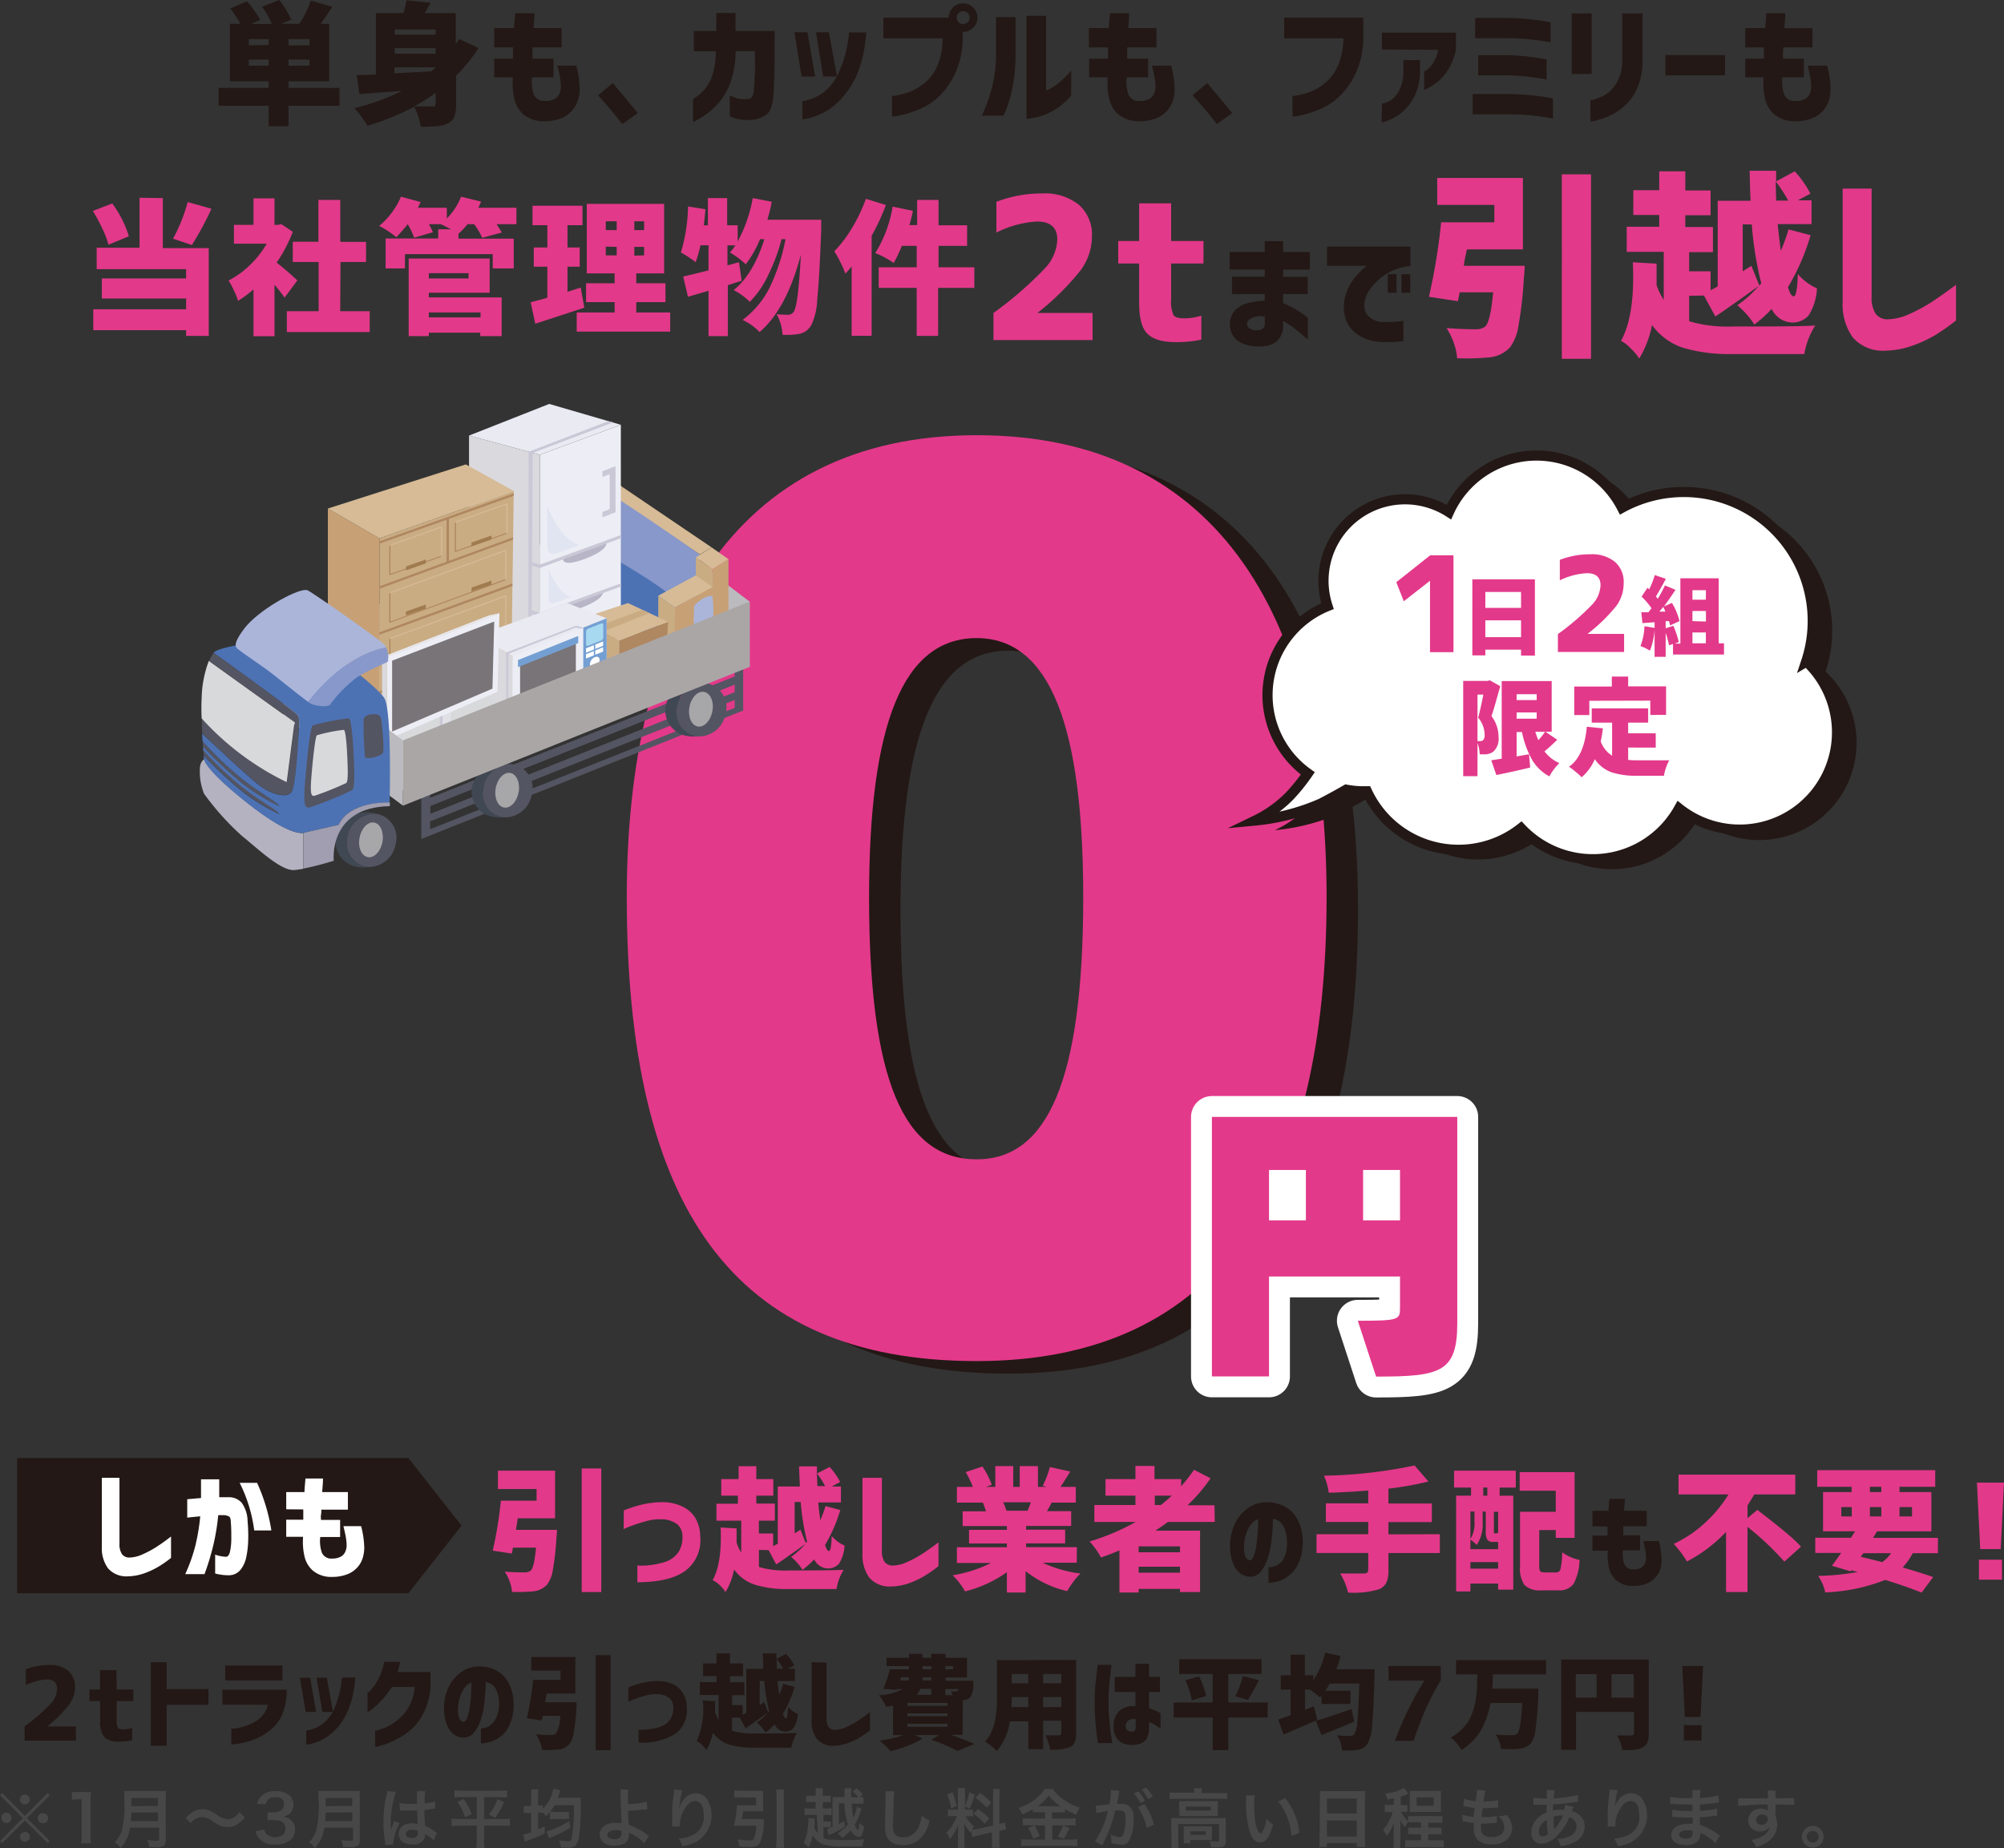 <svg xmlns="http://www.w3.org/2000/svg" width="280.63" height="258.89" viewBox="0 0 280.63 258.89"><rect x="0" y="0" width="280.63" height="258.89" fill="#333333" stroke="none"/><defs><style>.cls-1{fill:#231815;}.cls-2{fill:#e3398a;}.cls-3,.cls-30,.cls-36{fill:#fff;}.cls-3{stroke:#fff;stroke-linejoin:round;stroke-width:5.85px;}.cls-4{fill:#d8d9db;}.cls-5{fill:#545562;}.cls-6{fill:#404853;}.cls-7{fill:#a7a6a9;}.cls-8{fill:#bbbabe;}.cls-9{fill:#aaa6a6;}.cls-10{fill:#c7a075;}.cls-11{fill:#caac83;}.cls-12{fill:#d6bb96;}.cls-13{fill:#abb5da;}.cls-14{fill:#8898cb;}.cls-15{fill:#4d72b4;}.cls-16{fill:#b8b5c7;}.cls-17{fill:#dad9de;}.cls-18{fill:#edeef5;}.cls-19{fill:#cac8d6;}.cls-20{fill:#e9eaf2;}.cls-21{fill:#e1e4f1;}.cls-22{fill:#af8760;}.cls-23{fill:#a07b4e;}.cls-24{fill:#c4a177;}.cls-25{fill:#749fd3;}.cls-26{fill:#797478;}.cls-27{fill:#f0a584;}.cls-28{fill:#a7d9f0;}.cls-29{fill:#b1b1b2;}.cls-31{fill:#e8e8f1;}.cls-32{fill:#e1e0e7;}.cls-33{fill:#b4b2c0;}.cls-34{fill:#a09eb0;}.cls-35{fill:#474747;}.cls-36{stroke:#231815;stroke-miterlimit:10;stroke-width:1.42px;}</style></defs><g id="レイヤー_2" data-name="レイヤー 2"><g id="レイヤー_1-2" data-name="レイヤー 1"><path class="cls-1" d="M141.17,192.41c-34.38,0-49-21.83-49-65,0-37.68,14.6-64.68,49-64.68s49,26.22,49,64.68C190.16,168.07,175.4,192.41,141.17,192.41Zm0-101.27c-10.36,0-15.07,12.09-15.07,36.27,0,25.75,4.87,36.74,15.07,36.74,9.89,0,14.92-11,14.92-36.74C156.09,103.7,151.54,91.14,141.17,91.14Z"/><path class="cls-2" d="M136.77,190.65c-34.38,0-49-21.83-49-65,0-37.68,14.6-64.69,49-64.69,34.23,0,49,26.22,49,64.69C185.76,166.31,171,190.65,136.77,190.65Zm0-101.27c-10.36,0-15.07,12.09-15.07,36.27,0,25.75,4.87,36.74,15.07,36.74,9.89,0,14.92-11,14.92-36.74C151.69,101.94,147.13,89.38,136.77,89.38Z"/><path class="cls-3" d="M192.7,192.82,190.14,185c5.74,0,5.91-.13,5.91-1.78v-4.42H177.71v14h-8V156.45h34.36v28.94C204.06,192.29,201.62,192.82,192.7,192.82Zm-9.83-28.94h-5.16v7.06h5.16Zm13.18,0h-5.17v7.06h5.17Z"/><path class="cls-2" d="M192.7,192.82,190.14,185c5.74,0,5.91-.13,5.91-1.78v-4.42H177.71v14h-8V156.45h34.36v28.94C204.06,192.29,201.62,192.82,192.7,192.82Zm-9.83-28.94h-5.16v7.06h5.16Zm13.18,0h-5.17v7.06h5.17Z"/><path class="cls-2" d="M18.05,33.09l-2.86,1.19A11.77,11.77,0,0,0,14.32,32,21.26,21.26,0,0,0,13,29.55l2.72-1.05A15.53,15.53,0,0,1,18.05,33.09Zm4.75-5.34v7h6.43V47.05H26.06v-.8h-13V43.32h13V41.81H14.26V39h11.8V37.7H13.54v-3h6v-7Zm3.48.55,3.33.94a42.76,42.76,0,0,1-2.74,5.08l-2.64-.89A22.82,22.82,0,0,0,26.28,28.3Z"/><path class="cls-2" d="M41.64,39.28l-1.79,2.41c-.25-.36-.72-1-1.41-1.81v7.21H35.5V40.54a16.78,16.78,0,0,1-2.16,1.6,9.74,9.74,0,0,0-.62-1.52A8.48,8.48,0,0,0,32,39.3a12.76,12.76,0,0,0,3-2.17,13.42,13.42,0,0,0,2.35-3H32.76V31.5H35.5V27.79h2.94V31.5h.44l.52-.1L41,32.47a20,20,0,0,1-2.26,4.31C40.08,37.84,41,38.68,41.64,39.28Zm6,4.31h4.13v2.92H40.17V43.59h4.45V36.7H41V33.86h3.59V28h3.06v5.88h3.61V36.7H47.68Z"/><path class="cls-2" d="M72.32,29.1v2.3H69.54l.73,1.17-2.74.74A10.31,10.31,0,0,0,66.4,31.4h-.93a11.49,11.49,0,0,1-1.27,1.35l0,0v.68h7.74V37.6H69v-2H56.71v2H54V33.41h7.37V32.12h1.79c-.65-.35-1.14-.59-1.45-.72H60.05a9.18,9.18,0,0,1,.57,1.13L58,33.29a10.82,10.82,0,0,0-.91-1.89h0a23.78,23.78,0,0,1-1.59,1.83,13.46,13.46,0,0,0-2.4-1.59,9.66,9.66,0,0,0,1.75-1.84,9.92,9.92,0,0,0,1.3-2.25l2.75.75c-.2.44-.33.7-.38.8h4.05v1.51a9.12,9.12,0,0,0,2-3.06l2.8.69c-.11.28-.25.57-.39.86ZM60.05,41v.66h10.2v5.42h-3v-.48H60.05v.48H57.23V36.21H68.57V41Zm5.56-2.74H60.05V39h5.56Zm1.68,5.5H60.05v.7h7.24Z"/><path class="cls-2" d="M81.32,40.28l.5,2.82q-1.29.43-6.86,2.24l-.65-3,2.34-.63V37.36h-1.9v-2.7h1.9V31.54H74.57V28.82h7v2.72H79.47v3.12h1.71v2.7H79.47v3.51Zm7.78,3.49h4.75v2.68H80.76V43.77h5.31V42.32h-4V39.68h4V38.29h-3.9V28.56H93v9.73H89.1v1.39h4.09v2.64H89.1ZM84.83,31v1.23h1.53V31Zm0,3.54v1.23h1.53V34.58Zm5.37-2.31V31H88.83v1.23Zm0,3.54V34.58H88.83v1.23Z"/><path class="cls-2" d="M107.46,30.78H115c0,.64,0,1.07,0,1.3q-.25,6.9-.56,9.83a9,9,0,0,1-.85,3.67,3,3,0,0,1-.75.81,2.58,2.58,0,0,1-.94.38,10,10,0,0,1-2.32.12,6.77,6.77,0,0,0-.82-2.88,15.41,15.41,0,0,0,1.67.08,1,1,0,0,0,.72-.42q.63-.89,1-8-2,7.61-5.78,10.84a8.11,8.11,0,0,0-2.38-1.7,12.77,12.77,0,0,0,3.83-4.62A27.23,27.23,0,0,0,110,33.5h-.55a26,26,0,0,1-1.86,5A13.39,13.39,0,0,1,105,42.28a9.25,9.25,0,0,0-2.26-1.65c1.81-1.44,3.25-3.81,4.3-7.13h-.61a15,15,0,0,1-2,3.52,11.24,11.24,0,0,0-2.22-1.65,8.72,8.72,0,0,0,.77-1h-1.11v2.8l1.61-.44.38,2.6-.94.29-1,.33v7.13h-2.7V40.73l-2.88.84-.67-2.84c.46-.09,1.64-.38,3.55-.86V34.36H98.09a16.6,16.6,0,0,1-.68,2.36,14.45,14.45,0,0,0-2.06-1.35,23.92,23.92,0,0,0,1-6.45l2.44.39q-.09,1.14-.24,2.25h.58V27.75h2.7v3.81h1.47v2.26a19.9,19.9,0,0,0,2.11-6.07l2.66.51C107.93,29.08,107.71,29.92,107.46,30.78Z"/><path class="cls-2" d="M121.26,27.85l2.8.87a32,32,0,0,1-2,4.31v14h-2.8V37.32c-.24.3-.53.64-.88,1a14.42,14.42,0,0,0-.69-1.58,14,14,0,0,0-.86-1.54,17.26,17.26,0,0,0,2.5-3.3A23,23,0,0,0,121.26,27.85Zm15.18,9.59v2.88h-5.07v6.73h-3V40.32h-5.32V37.44h5.32v-3h-2.08a20.3,20.3,0,0,1-1.14,2.4,12.21,12.21,0,0,0-2.58-1.39A17.67,17.67,0,0,0,125,28.94l2.84.59c-.15.73-.31,1.41-.5,2h1.09V28h3v3.56h4v2.88h-4v3Z"/><path class="cls-2" d="M145.33,43.79v.05H153v3.79H139.12V43.84a51.72,51.72,0,0,0,7.21-6.26,6.25,6.25,0,0,0,1.73-4c0-1.7-.94-2.55-2.84-2.55a14.47,14.47,0,0,0-5.69,1.54v-4.3a17.51,17.51,0,0,1,6.39-1.17,7.58,7.58,0,0,1,5.18,1.6,5.57,5.57,0,0,1,1.81,4.41,8.06,8.06,0,0,1-1.54,4.69A35.62,35.62,0,0,1,145.33,43.79Z"/><path class="cls-2" d="M164,33.76h4.53v3.15H164v5a4.59,4.59,0,0,0,.33,2.22c.22.31.69.46,1.43.46a7.74,7.74,0,0,0,2.47-.38v3.36a16.4,16.4,0,0,1-3.58.35c-1.89,0-3.22-.4-4-1.2s-1.13-2.25-1.13-4.35V36.91h-2.93V33.76h2.93V28.48H164Z"/><path class="cls-1" d="M172.52,38.76h4.59v-1H172.2V35.31h4.91V33.78h2.58v1.53h3.74v2.46h-3.74v1h3.44v2.42h-3.44v1.29a10.4,10.4,0,0,1,1.59.76,15,15,0,0,1,1.33.86,5.21,5.21,0,0,1,.53.42v3.05s-.18-.17-.53-.47-.77-.65-1.29-1.06a13.22,13.22,0,0,0-1.63-1.09v.55a3.17,3.17,0,0,1-.6,2,2.6,2.6,0,0,1-1.35.86,6,6,0,0,1-1.6.17,5.4,5.4,0,0,1-1.95-.35,3.11,3.11,0,0,1-1.41-1,2.94,2.94,0,0,1-.54-1.7,2.82,2.82,0,0,1,.65-1.95,3.77,3.77,0,0,1,1.82-1.06,9.21,9.21,0,0,1,2.4-.34v-.94h-4.59Zm3.62,7.49a1.09,1.09,0,0,0,.65-.2.78.78,0,0,0,.32-.6V44.33a3.11,3.11,0,0,0-1.79.21c-.45.23-.68.47-.69.73a1,1,0,0,0,.29.7A1.84,1.84,0,0,0,176.14,46.25Z"/><path class="cls-1" d="M197.5,34.54v2.72a7.54,7.54,0,0,0-3.05.93,8.48,8.48,0,0,0-2.14,1.74,4.84,4.84,0,0,0-1.11,1.89,2.68,2.68,0,0,0,.05,1.92,2.35,2.35,0,0,0,1,1,3.33,3.33,0,0,0,1.23.36c.48,0,.93,0,1.37,0s.82-.06,1.16-.1l.52-.06v2.84a14.43,14.43,0,0,1-1.72.13c-.49,0-1,0-1.54,0a7.23,7.23,0,0,1-1.74-.35,5.42,5.42,0,0,1-1.8-1,4.13,4.13,0,0,1-1.24-1.75,5.58,5.58,0,0,1-.24-2.72,6.74,6.74,0,0,1,.68-2A7.45,7.45,0,0,1,190,38.56a10.86,10.86,0,0,1,1-1,2.38,2.38,0,0,1,.45-.33h-5.61V34.54ZM194.34,41V38.41h1.22V41Zm1.91,0V38.41h1.23V41Z"/><path class="cls-2" d="M205,37.23h8.51a15.34,15.34,0,0,1-.11,1.63,55.89,55.89,0,0,1-.75,6.71,6.83,6.83,0,0,1-1.2,3.09,4.55,4.55,0,0,1-3.06,1.41,34.55,34.55,0,0,1-4.34.11,7.78,7.78,0,0,0-.48-2.17,9.66,9.66,0,0,0-1-2.06c1.26.11,2.63.17,4.11.17a2.11,2.11,0,0,0,1.28-.36c.5-.41.88-2,1.13-4.82h-4.68l-.25,1.25-4.06-.62a84.41,84.41,0,0,0,1.71-10.43h7.45V28.7h-8V24.93h12v10h-7.83C205.14,36.14,205,36.92,205,37.23Zm13.71-12.81h4.09V50.26h-4.09Z"/><path class="cls-2" d="M236.54,41.43V45a19.09,19.09,0,0,0,6.17.73c5.82,0,9.65,0,11.49-.14a11.05,11.05,0,0,0-1.54,4h-10a23,23,0,0,1-6.89-.85,8.76,8.76,0,0,1-4.43-3.21,14.38,14.38,0,0,1-1.79,4.69,7.17,7.17,0,0,0-1.19-1.41A5.24,5.24,0,0,0,227,47.74q2-3.63,1.65-11l3.33.19c0,.67,0,1.66,0,3a10,10,0,0,0,1,2.09V35.28h-5.18V31.76h4.55V30.11h-3.63V26.64h3.63V24H236v2.68h3.54v3.47H236v1.65h3.87v3.52h-3.33V38h3v2.66l1-.54v-12h4.61c-.06-.9-.1-2.3-.14-4.2h3.71v1.49L251.33,24a14.37,14.37,0,0,1,2.19,3.12l-1.76.94h1.92v3.33h-4.74c.09,1,.24,2.26.44,3.74a27.63,27.63,0,0,0,1.08-3l3.09.82a31.73,31.73,0,0,1-3.17,7.28c.25.85.52,1.28.81,1.28s.52-1,.57-3.12a7.52,7.52,0,0,0,2.68,2,7.85,7.85,0,0,1-1.16,3.78,3,3,0,0,1-2.49,1,3.28,3.28,0,0,1-2.69-1.9,18.57,18.57,0,0,1-2.43,2.19,11.84,11.84,0,0,0-2.39-2.71,14.56,14.56,0,0,0,3-2.7c-2.47,1.8-4.5,3.23-6.07,4.28l-1.6-2.93Zm7.5-10V38l1.22-.76L246.37,40l.27-.32a48.51,48.51,0,0,1-1.33-8.24Zm4.69-3.33h1.68a20.11,20.11,0,0,0-1.74-2.68C248.67,26,248.69,26.91,248.73,28.1Z"/><path class="cls-2" d="M262.09,26.42V41.54a4.17,4.17,0,0,0,.53,2.35,2,2,0,0,0,1.64.84,7.57,7.57,0,0,0,3-.69,23.27,23.27,0,0,0,3.11-1.65q1.53-1,3.54-2.5v5a28,28,0,0,1-3,2.1,18.19,18.19,0,0,1-3.17,1.45,12.07,12.07,0,0,1-3.71.68,5.6,5.6,0,0,1-4.58-1.86,7.9,7.9,0,0,1-1.41-5V26.42Z"/><path class="cls-1" d="M47.53,12.31v2.5H40.41v2.87H37.62V14.81h-7v-2.5h7v-.92H32.2V3.33h1.46a13.73,13.73,0,0,0-1.43-2.14l2.34-1a13.56,13.56,0,0,1,1.86,2.59l-1.23.58h2.87A12.13,12.13,0,0,0,36.7.94L39.1,0a12.72,12.72,0,0,1,1.7,2.75l-1.44.58h2.55A13.45,13.45,0,0,0,43.53.09l3,.87c-.68,1-1.22,1.84-1.61,2.37H46.1v8.06H40.41v.92Zm-9.91-6V5.48H34.84v.87ZM34.84,9.2h2.78V8.35H34.84Zm8.5-2.85V5.48H40.41v.87Zm0,2.85V8.35H40.41V9.2Z"/><path class="cls-1" d="M64.31,5.46,67,6.73a21.26,21.26,0,0,1-3.13,3.86v4a4.87,4.87,0,0,1-.24,1.73,1.88,1.88,0,0,1-.9.95,4.39,4.39,0,0,1-1.46.4c-.57.06-1.35.09-2.35.09a8.26,8.26,0,0,0-.93-2.8,36.31,36.31,0,0,1-6.52,2.65,16.72,16.72,0,0,0-1.83-2.46,31.23,31.23,0,0,0,6.64-2.42l-5.95.44-.38-2.64,2.68-.09V1.84h3.86A15.16,15.16,0,0,0,56.93.05l3.35.33c-.14.29-.4.78-.8,1.46h4.34V6.22C64,5.92,64.19,5.67,64.31,5.46ZM61,4.14H55.27v.72H61Zm0,3.38V6.74H55.27v.78Zm-5.77,1.9v.85l2.46-.13L60.37,10s.24-.21.67-.56v0ZM61,14.52V13A26.29,26.29,0,0,1,58,14.9c.48,0,1.35,0,2.59,0C60.87,15,61,14.81,61,14.52Z"/><path class="cls-1" d="M69.21,6.64V3.94H72c0-.63.09-1.32.14-2.08h2.7c0,.76-.09,1.45-.13,2.08h3.94v2.7H74.58c0,.26,0,.53,0,.79s0,.53,0,.78h2.93v2.62h-3a5.39,5.39,0,0,0,.24,2.41,1.57,1.57,0,0,0,1.6.9,2.67,2.67,0,0,0,1.39-.31,1.62,1.62,0,0,0,.61-.74,2.36,2.36,0,0,0,.19-.94,7.39,7.39,0,0,0-.12-1.25c-.07-.46-.2-1-.37-1.7H80.7a14,14,0,0,1,.48,3.37A5.68,5.68,0,0,1,81,13.8a4,4,0,0,1-2.17,2.66,6.17,6.17,0,0,1-2.57.52,4.49,4.49,0,0,1-2.94-.93A4.13,4.13,0,0,1,72,13.73a10.32,10.32,0,0,1-.19-2.9H69.21V8.21h2.63c0-.25,0-.51,0-.78s0-.53,0-.79Z"/><path class="cls-1" d="M83.75,13.34l2.06-1.7q2.09,2.44,3.49,4.2l-2.15,1.55C86.38,16.38,85.24,15,83.75,13.34Z"/><path class="cls-1" d="M97.16,7.18V4.34h3.15V1.81H103V4.34h5.48v2.8q0,3.51-.15,5.9c-.11,1.6-.43,2.6-1,3a3.65,3.65,0,0,1-1.84.71,6.34,6.34,0,0,1-1.71,0,5.75,5.75,0,0,1-1.15-.29l-.43-.19V13.38a3.15,3.15,0,0,1,.37.16,4.87,4.87,0,0,0,.95.3,3.82,3.82,0,0,0,1.36,0,.61.61,0,0,0,.42-.26,1.74,1.74,0,0,0,.25-.91c.05-.45.09-1.12.14-2s.06-2,0-3.51H103a12.65,12.65,0,0,1-.82,4.69A8.71,8.71,0,0,1,100.07,15a10.45,10.45,0,0,1-2.15,1.65c-.56.29-.85.43-.87.43V13.85a5.45,5.45,0,0,0,1.53-1.23,6,6,0,0,0,1.17-2.07,11.09,11.09,0,0,0,.49-3.37Z"/><path class="cls-1" d="M113.07,4.52l1.08,6.2h-1.9l-1-6.2Zm-.71,12.19V14.17a6.36,6.36,0,0,0,3.14-1.37,6.94,6.94,0,0,0,1.86-2.44,16,16,0,0,0,1-2.71,18.11,18.11,0,0,0,.43-2.2,6.36,6.36,0,0,0,.09-.91h2.43a28.59,28.59,0,0,1-.38,2.88,17.65,17.65,0,0,1-.81,2.75A11.8,11.8,0,0,1,118.5,13,10.33,10.33,0,0,1,116,15.39,9,9,0,0,1,112.36,16.71Zm3.72-12.19,1.13,6.2h-1.94l-1-6.2Z"/><path class="cls-1" d="M133.46,1.05a1.89,1.89,0,0,1,1.41-.58,1.93,1.93,0,0,1,1.41.59,1.89,1.89,0,0,1,.59,1.42,1.89,1.89,0,0,1-.59,1.41,2,2,0,0,1-1.41.58h-.06v.66A12.28,12.28,0,0,1,134,9.71a10.85,10.85,0,0,1-1.9,3.15,9,9,0,0,1-2.33,1.93,13.21,13.21,0,0,1-2.33,1,13,13,0,0,1-1.8.45,4.57,4.57,0,0,1-.72.08V13.47a11.91,11.91,0,0,0,2.52-.62,7.83,7.83,0,0,0,2.12-1.3,6.51,6.51,0,0,0,1.73-2.37A10.53,10.53,0,0,0,132,5.37h-8.3V2.48h9.15A2,2,0,0,1,133.46,1.05Zm2.31,1.43a.87.87,0,0,0-.26-.65.9.9,0,0,0-.64-.26.87.87,0,0,0-.89.91.86.86,0,0,0,.89.88.89.89,0,0,0,.64-.25A.86.86,0,0,0,135.77,2.48Z"/><path class="cls-1" d="M137.48,16.2a23.37,23.37,0,0,0,1-2.46,19,19,0,0,0,.7-2.74,18.58,18.58,0,0,0,.3-3.46V2.4h2.73V7.54a23.13,23.13,0,0,1-.45,4.81,17.11,17.11,0,0,1-.82,2.9,6.76,6.76,0,0,1-.43.95ZM150,13.4a9.15,9.15,0,0,1-2,1.79,10,10,0,0,1-2,1,8.88,8.88,0,0,1-1.59.38,4.24,4.24,0,0,1-.66.07V2.21h2.75V12.67a6.4,6.4,0,0,0,1.18-.62,7.53,7.53,0,0,0,1.14-.92c.36-.36.76-.77,1.19-1.24Z"/><path class="cls-1" d="M152.48,6.64V3.94h2.81c0-.63.09-1.32.14-2.08h2.69c0,.76-.09,1.45-.12,2.08h3.94v2.7h-4.09c0,.26,0,.53,0,.79s0,.53,0,.78h2.93v2.62h-3a5.25,5.25,0,0,0,.24,2.41,1.57,1.57,0,0,0,1.6.9,2.67,2.67,0,0,0,1.39-.31,1.69,1.69,0,0,0,.61-.74,2.36,2.36,0,0,0,.19-.94,7.39,7.39,0,0,0-.12-1.25c-.08-.46-.2-1-.37-1.7H164a13.55,13.55,0,0,1,.49,3.37,5.68,5.68,0,0,1-.16,1.23,4,4,0,0,1-2.17,2.66,6.21,6.21,0,0,1-2.57.52,4.48,4.48,0,0,1-2.94-.93,4.13,4.13,0,0,1-1.35-2.32,10.32,10.32,0,0,1-.19-2.9h-2.59V8.21h2.63V7.43c0-.26,0-.53,0-.79Z"/><path class="cls-1" d="M167,13.34l2.06-1.7q2.08,2.44,3.49,4.2l-2.15,1.55C169.65,16.38,168.51,15,167,13.34Z"/><path class="cls-1" d="M179.83,5.37V2.48h11.08V5.13a12.28,12.28,0,0,1-.83,4.58,10.85,10.85,0,0,1-1.9,3.15,9,9,0,0,1-2.33,1.93,13.21,13.21,0,0,1-2.33,1,13,13,0,0,1-1.8.45,4.57,4.57,0,0,1-.72.08V13.47a11.91,11.91,0,0,0,2.52-.62,7.68,7.68,0,0,0,2.12-1.3,6.51,6.51,0,0,0,1.73-2.37,10.53,10.53,0,0,0,.76-3.81Z"/><path class="cls-1" d="M193.51,6.94V4.57h10.38V6.94a8.47,8.47,0,0,1-1.16,2.9,6.41,6.41,0,0,1-1.56,1.75c-.52.36-.93.62-1.24.79a2.6,2.6,0,0,1-.49.22V10a1.69,1.69,0,0,0,.39-.22,4,4,0,0,0,.84-.91,5.11,5.11,0,0,0,.72-1.89Zm0,7.58.49-.13a3,3,0,0,0,1.06-.58,3.78,3.78,0,0,0,1-1.4,6.22,6.22,0,0,0,.47-2.58V8.42h2.32V9.93a7.9,7.9,0,0,1-.61,3.18,7.33,7.33,0,0,1-1.36,2.1,6.46,6.46,0,0,1-1.56,1.23,9,9,0,0,1-1.84.74Z"/><path class="cls-1" d="M217.47,13.79V16.6c-1.09-.2-2.09-.34-3-.44s-2-.14-3.12-.14h-5.12V13.18h5.12A33.25,33.25,0,0,1,217.47,13.79Zm-.33-10.66v2.8c-1.08-.19-2.09-.33-3-.43s-2-.14-3.13-.15h-4.43V2.51H211A33.53,33.53,0,0,1,217.14,3.13Zm-.56,5.2v2.81c-1.08-.2-2.09-.34-3-.44s-2-.14-3.14-.14H207V7.72h3.43A31.9,31.9,0,0,1,216.58,8.33Z"/><path class="cls-1" d="M220.09,10.36V1.88h2.8v8.48Zm2.61,3.71a8.77,8.77,0,0,0,1.62-.54,4.47,4.47,0,0,0,1.3-.93A5.55,5.55,0,0,0,226.68,11a6,6,0,0,0,.48-2.48V1.88H230V8.5a9.57,9.57,0,0,1-.72,3.84,7.07,7.07,0,0,1-1.86,2.56,8.26,8.26,0,0,1-2.2,1.4,12.33,12.33,0,0,1-1.74.59l-.74.16Z"/><path class="cls-1" d="M233.21,10.56V7.72h8.36v2.84Z"/><path class="cls-1" d="M244.4,6.64V3.94h2.8c.05-.63.1-1.32.14-2.08H250c0,.76-.09,1.45-.13,2.08h3.94v2.7h-4.08c0,.26-.05.53-.06.79l0,.78h2.93v2.62h-3a5.23,5.23,0,0,0,.25,2.41,1.56,1.56,0,0,0,1.6.9,2.6,2.6,0,0,0,1.38-.31,1.62,1.62,0,0,0,.61-.74,2.36,2.36,0,0,0,.19-.94,7.3,7.3,0,0,0-.11-1.25c-.08-.46-.21-1-.37-1.7h2.71a14,14,0,0,1,.49,3.37,5.77,5.77,0,0,1-.17,1.23,3.93,3.93,0,0,1-.68,1.46,4,4,0,0,1-1.49,1.2,6.12,6.12,0,0,1-2.56.52,4.5,4.5,0,0,1-2.95-.93,4.13,4.13,0,0,1-1.35-2.32,10.32,10.32,0,0,1-.19-2.9H244.4V8.21H247c0-.25,0-.51,0-.78s0-.53,0-.79Z"/><polygon class="cls-4" points="39.68 98.21 88.23 80.72 104.98 91.28 56.43 110.72 39.68 98.21"/><path class="cls-5" d="M59,110.15l0,7.37,45.07-18,0-7.36Zm43.88-11-42.64,17v-1.1l42.63-17Zm0-2.2L60.26,114v-1.1l42.63-17Zm0-2.2-42.64,17v-1.1l42.64-17Z"/><path class="cls-5" d="M74.46,111.32a3.82,3.82,0,0,1-4.16,3.15,3.41,3.41,0,0,1-2.57-4.26,3.83,3.83,0,0,1,4.15-3.15A3.41,3.41,0,0,1,74.46,111.32Z"/><path class="cls-6" d="M70.3,114.47a3.41,3.41,0,0,1-2.57-4.26,3.83,3.83,0,0,1,4.15-3.15c.08,0,.14,0,.22.06a4.4,4.4,0,0,0-.83-.22A4.54,4.54,0,0,0,66.14,110a3.64,3.64,0,0,0,3.18,4.46,4.43,4.43,0,0,0,1.31,0Z"/><path class="cls-7" d="M72.64,110.89c-.22,1.34-1.11,2.34-2,2.23s-1.45-1.29-1.24-2.63,1.11-2.34,2-2.23S72.85,109.55,72.64,110.89Z"/><path class="cls-5" d="M101.6,100a3.82,3.82,0,0,1-4.16,3.14,3.41,3.41,0,0,1-2.58-4.26A3.82,3.82,0,0,1,99,95.71,3.42,3.42,0,0,1,101.6,100Z"/><path class="cls-6" d="M97.44,103.11a3.41,3.41,0,0,1-2.58-4.26A3.82,3.82,0,0,1,99,95.71l.21.06a4.4,4.4,0,0,0-.83-.22,4.51,4.51,0,0,0-5.12,3.11,3.64,3.64,0,0,0,3.17,4.46,4.79,4.79,0,0,0,1.31,0C97.65,103.12,97.54,103.13,97.44,103.11Z"/><path class="cls-7" d="M99.77,99.54c-.21,1.34-1.11,2.33-2,2.23s-1.45-1.29-1.24-2.64,1.1-2.33,2-2.22S100,98.19,99.77,99.54Z"/><polygon class="cls-8" points="104.98 84.27 88.23 71.58 88.23 80.72 104.98 93.41 104.98 84.27"/><polygon class="cls-9" points="88.23 71.58 39.68 89.65 39.68 98.79 88.23 80.72 88.23 71.58"/><polygon class="cls-10" points="84.99 73.44 79.92 75.98 79.92 74.72 84.99 72.18 84.99 73.44"/><polygon class="cls-11" points="77.58 83.69 79.92 85.34 79.92 74.72 77.58 73.07 77.58 83.69"/><polygon class="cls-12" points="82.66 70.53 84.99 72.18 79.92 74.72 77.58 73.07 82.66 70.53"/><polygon class="cls-10" points="79.92 85.34 82.47 84.15 82.47 73.53 79.92 74.72 79.92 85.34"/><path class="cls-13" d="M85,73.44s-4.12,1.68-4.54,2.65a7.36,7.36,0,0,0-.53,4.53s5.34-.21,6-2.17A6.78,6.78,0,0,0,85,73.44Z"/><polygon class="cls-11" points="84.99 69.66 82.66 68.01 82.66 70.53 84.99 72.18 84.99 69.66"/><polygon class="cls-12" points="87.23 68.26 84.99 69.66 82.66 68.01 84.84 66.6 87.23 68.26"/><polygon class="cls-11" points="79.92 80.62 92.59 90.28 92.59 91.87 79.92 82.2 79.92 80.62"/><polygon class="cls-12" points="99.63 76.66 87.23 68.26 85.59 69.29 98.01 77.67 99.63 76.66"/><path class="cls-14" d="M98,77.67s-8.53-6-12.42-8.38a.67.67,0,0,0-.6.37,42.46,42.46,0,0,0,.1,8.08L97.65,87.2Z"/><path class="cls-15" d="M79.92,80.62S82,83.88,92.14,90.05l5.77-2.57S97,84.35,85.09,77.74C85.09,77.74,80.52,78.74,79.92,80.62Z"/><polygon class="cls-10" points="99.77 92.27 102.01 90.87 102.01 78.32 99.77 79.73 99.77 92.27"/><polygon class="cls-11" points="99.77 79.73 97.44 78.07 97.44 80.59 99.77 82.25 99.77 79.73"/><polygon class="cls-12" points="102.01 78.32 99.77 79.73 97.44 78.07 99.63 76.66 102.01 78.32"/><polygon class="cls-11" points="97.44 80.59 99.77 82.25 99.77 92.27 97.44 90.62 97.44 80.59"/><polygon class="cls-11" points="92.18 94.05 94.52 95.71 94.52 85.09 92.18 83.44 92.18 94.05"/><polygon class="cls-12" points="97.44 80.59 99.77 82.25 94.52 85.09 92.18 83.44 97.44 80.59"/><polygon class="cls-10" points="99.77 83.51 94.52 86.35 94.52 85.09 99.77 82.25 99.77 83.51"/><polygon class="cls-10" points="99.77 89.3 94.52 92.14 94.52 90.88 99.77 88.04 99.77 89.3"/><polygon class="cls-10" points="94.52 95.71 97.25 94.22 97.25 83.6 94.52 85.09 94.52 95.71"/><path class="cls-13" d="M97.24,89.34a28.29,28.29,0,0,1,0-4.54s1.43-1.54,2.53-1.29a19.73,19.73,0,0,1,0,4.53A3.33,3.33,0,0,1,97.24,89.34Z"/><polygon class="cls-16" points="66.05 89.99 66.05 90.98 75.93 93.69 86.31 89.66 86.31 88.51 66.05 89.99"/><polygon class="cls-17" points="75.61 92.92 65.68 90.23 65.68 61.01 75.61 63.7 75.61 92.92"/><polygon class="cls-18" points="86.94 88.73 75.61 92.92 75.61 63.7 86.94 59.5 86.94 88.73"/><polygon class="cls-19" points="84.36 66.01 84.36 66.81 85.38 66.41 85.38 71.32 84.36 71.72 84.36 72.47 86.2 71.75 86.2 65.29 84.36 66.01"/><polygon class="cls-20" points="65.68 61.01 76.91 56.58 86.94 59.5 75.61 63.7 65.68 61.01"/><polygon class="cls-19" points="74.42 92.62 73.97 92.49 74.03 63.28 85.2 58.99 85.87 59.17 74.59 63.44 74.42 92.62"/><path class="cls-16" d="M78.85,78.28s-.26,1.26,3.07,0,3-2.24,3-2.24Z"/><path class="cls-16" d="M78.39,85.11s-.26,1.26,3.06,0,3-2.24,3-2.24Z"/><polygon class="cls-19" points="75.59 79.56 74.08 79.12 74.3 78.68 75.61 79.08 86.95 74.94 86.95 75.39 75.59 79.56"/><polygon class="cls-19" points="75.6 86.33 74.07 85.9 74.29 85.45 75.6 85.84 86.94 81.71 86.94 82.16 75.6 86.33"/><path class="cls-21" d="M76.61,70.77s.06,5.14.06,5.8.1,1.36,1.85.74c1-.37,2.64-1,2.64-1S78.66,76.05,76.61,70.77Z"/><path class="cls-21" d="M76.83,79.72s0,3.6,0,4.06.07,1,1.3.52c.74-.26,1.85-.72,1.85-.72S78.27,83.42,76.83,79.72Z"/><path class="cls-21" d="M76.83,86.67s0,3.6,0,4.06.07,1,1.3.53c.74-.26,1.85-.73,1.85-.73S78.27,90.37,76.83,86.67Z"/><polygon class="cls-11" points="71.61 93.19 53.13 100.59 53.13 75.41 71.94 68.77 71.61 93.19"/><polygon class="cls-10" points="45.91 71.23 45.91 95.5 53.13 100.59 53.13 75.41 45.91 71.23"/><polygon class="cls-12" points="65.23 65.05 45.91 71.23 53.13 75.41 71.94 68.77 65.23 65.05"/><polygon class="cls-22" points="53.13 97.16 71.65 90.07 71.66 89.72 53.13 96.82 53.13 97.16"/><polygon class="cls-22" points="53.13 88.91 71.76 82.08 71.76 81.73 53.13 88.57 53.13 88.91"/><polygon class="cls-22" points="53.13 82.47 71.84 75.6 71.85 75.26 53.13 82.13 53.13 82.47"/><polygon class="cls-22" points="53.13 76.16 71.93 69.45 71.93 69.11 53.13 75.82 53.13 76.16"/><polygon class="cls-22" points="62.87 78.78 62.53 78.94 62.53 72.6 62.87 72.49 62.87 78.78"/><polygon class="cls-22" points="54.68 76.43 54.51 76.49 54.51 80.59 61.76 78.01 61.76 77.86 54.68 80.38 54.68 76.43"/><polygon class="cls-12" points="61.9 73.71 54.68 76.28 54.68 76.43 61.76 73.91 61.76 77.86 61.9 77.81 61.9 73.71"/><polygon class="cls-22" points="54.68 83.1 54.51 83.16 54.51 87.26 70.74 81.29 70.74 81.13 54.68 87.05 54.68 83.1"/><polygon class="cls-12" points="70.89 76.98 54.68 82.95 54.68 83.1 70.74 77.19 70.74 81.13 70.89 81.08 70.89 76.98"/><polygon class="cls-22" points="54.68 89.49 54.51 89.55 54.51 95.45 70.74 89.47 70.74 89.32 54.68 95.24 54.68 89.49"/><polygon class="cls-12" points="70.89 83.37 54.68 89.34 54.68 89.49 70.74 83.58 70.74 89.32 70.89 89.27 70.89 83.37"/><polygon class="cls-22" points="63.85 73.19 63.69 73.25 63.69 77.35 70.93 74.78 70.93 74.63 63.85 77.14 63.85 73.19"/><polygon class="cls-12" points="71.08 70.47 63.85 73.04 63.85 73.19 70.93 70.68 70.93 74.63 71.08 74.58 71.08 70.47"/><polygon class="cls-23" points="68.82 75.56 66.03 76.53 66.03 75.99 68.82 75.01 68.82 75.56"/><polygon class="cls-23" points="59.63 85.23 56.85 86.21 56.85 85.66 59.63 84.68 59.63 85.23"/><polygon class="cls-23" points="68.82 81.87 66.03 82.85 66.03 82.3 68.82 81.33 68.82 81.87"/><polygon class="cls-23" points="59.63 93.55 56.85 94.53 56.85 93.98 59.63 93 59.63 93.55"/><polygon class="cls-23" points="68.82 90.05 66.03 91.03 66.03 90.48 68.82 89.5 68.82 90.05"/><polygon class="cls-23" points="59.63 78.91 56.85 79.89 56.85 79.34 59.63 78.37 59.63 78.91"/><polygon class="cls-11" points="81.72 92.8 86.69 95.91 86.7 89.7 81.49 86.61 81.72 92.8"/><polygon class="cls-22" points="93.22 93 86.69 95.91 86.7 89.7 93.55 87.1 93.22 93"/><polygon class="cls-12" points="87.93 84.47 81.49 86.61 86.7 89.7 87.91 89.24 93.55 87.1 87.93 84.47"/><polygon class="cls-24" points="83.49 87.81 83.49 88.84 83.54 89 83.61 88.96 83.7 89.12 83.8 89.08 83.91 89.24 84 89.2 84.1 89.37 84.19 89.35 84.31 89.51 84.4 89.48 84.55 89.63 84.55 88.44 83.49 87.81 83.49 87.81"/><polygon class="cls-11" points="89.95 85.41 83.49 87.81 83.97 88.09 90.38 85.61 89.95 85.41"/><polygon class="cls-11" points="90.47 85.66 84.05 88.14 84.55 88.44 84.55 88.44 90.94 85.88 90.47 85.66"/><polygon class="cls-24" points="90.38 85.61 83.97 88.09 84.05 88.14 90.47 85.66 90.38 85.61"/><polygon class="cls-17" points="66.75 89.05 66.97 96.51 71.77 99.92 71.77 91.88 66.75 89.05"/><polygon class="cls-20" points="79.42 84.47 66.75 89.05 71.77 91.88 84.95 86.61 79.42 84.47"/><polygon class="cls-18" points="71.77 99.92 84.95 94.65 84.95 86.61 71.77 91.88 71.77 99.92"/><polygon class="cls-25" points="81.68 95.95 84.95 94.65 84.95 86.61 81.68 87.92 81.68 95.95"/><polygon class="cls-26" points="80.64 89.89 72.83 93.01 72.83 98.48 80.64 95.36 80.64 89.89"/><polygon class="cls-25" points="80.97 90.08 72.54 93.45 72.54 92.45 80.97 89.08 80.97 90.08"/><path class="cls-27" d="M84.49,94.17a.55.55,0,0,1-.33.46l-1.76.7c-.18.07-.33,0-.33-.19v-.73A.53.53,0,0,1,82.4,94l1.76-.71c.18-.07.33,0,.33.2Z"/><path class="cls-28" d="M84.48,89.3a.5.5,0,0,1-.29.42l-1.82.72c-.17.07-.3,0-.3-.17v-1.8a.5.5,0,0,1,.3-.42l1.82-.72c.16-.07.29,0,.29.17Z"/><path class="cls-29" d="M82.67,93a1.12,1.12,0,0,1,.67-.94c.37-.15.67,0,.67.4a1.1,1.1,0,0,1-.67.94C83,93.58,82.67,93.4,82.67,93Z"/><polygon class="cls-30" points="83.16 90.98 82.06 91.42 82.06 90.81 83.16 90.37 83.16 90.98"/><polygon class="cls-30" points="84.46 90.45 83.36 90.89 83.36 90.28 84.46 89.84 84.46 90.45"/><polygon class="cls-30" points="83.16 91.8 82.06 92.23 82.06 91.63 83.16 91.19 83.16 91.8"/><polygon class="cls-30" points="84.46 91.27 83.36 91.71 83.36 91.1 84.46 90.66 84.46 91.27"/><path class="cls-30" d="M82.61,93a1.13,1.13,0,0,1,.68-.94c.37-.15.67,0,.67.41a1.12,1.12,0,0,1-.67.94A.45.45,0,0,1,82.61,93Z"/><polygon class="cls-19" points="71.17 99.46 70.92 99.3 70.88 91.41 80.67 87.64 81.68 87.92 81.29 88.08 80.66 87.88 71.19 91.58 71.17 99.46"/><path class="cls-19" d="M66.76,100.64c0,.53-1.93,1.77-4.32,2.79s-4.32,1.41-4.32.88,1.94-1.77,4.32-2.78S66.76,100.12,66.76,100.64Z"/><path class="cls-31" d="M66.76,100.56c0,.49-1.93,1.7-4.32,2.69s-4.32,1.4-4.32.91,1.94-1.69,4.32-2.69S66.76,100.07,66.76,100.56Z"/><polygon class="cls-19" points="61.99 102.63 61.59 102.47 61.59 98.8 61.99 98.96 61.99 102.63"/><polygon class="cls-32" points="63.17 102.01 61.99 102.63 61.99 98.96 63.17 98.34 63.17 102.01"/><polygon class="cls-18" points="69.67 96.89 54.17 103.64 54.17 92.01 69.94 85.89 69.67 96.89"/><polygon class="cls-26" points="68.96 96.46 54.91 102.47 54.91 92.54 69.21 87.06 68.96 96.46"/><polygon class="cls-17" points="53.5 92.04 53.5 102.91 54.17 103.64 54.17 92.01 53.5 92.04"/><polygon class="cls-20" points="68.45 86.21 53.5 92.04 54.17 92.01 69.94 85.89 68.45 86.21"/><polygon class="cls-8" points="39.68 91.2 56.43 103.71 56.43 112.85 39.68 100.34 39.68 91.2"/><polygon class="cls-9" points="56.43 103.71 104.98 84.27 104.98 93.41 56.43 112.85 56.43 103.71"/><path class="cls-5" d="M55.39,118.27a3.82,3.82,0,0,1-4.16,3.15,3.42,3.42,0,0,1-2.57-4.26A3.84,3.84,0,0,1,52.82,114,3.41,3.41,0,0,1,55.39,118.27Z"/><path class="cls-6" d="M51.23,121.42a3.42,3.42,0,0,1-2.57-4.26A3.84,3.84,0,0,1,52.82,114l.21.07a4.41,4.41,0,0,0-.83-.23A4.55,4.55,0,0,0,47.07,117a3.66,3.66,0,0,0,3.18,4.47,4.42,4.42,0,0,0,1.31,0A1.82,1.82,0,0,1,51.23,121.42Z"/><path class="cls-7" d="M53.57,117.84c-.21,1.34-1.11,2.34-2,2.23s-1.46-1.29-1.24-2.63,1.1-2.34,2-2.23S53.78,116.5,53.57,117.84Z"/><path class="cls-5" d="M41.61,100.08c-.51-.59-9.54-7.11-11.68-8.65a5.37,5.37,0,0,0-.64,1.15l12,8.61-1.11,8.37a38.8,38.8,0,0,1-11.91-8.93c0,.74,0,1.46.08,2.13C30.12,104.47,35,109,36.36,110c1.7,1.27,3.82,1.81,4.46.9s1-7.28,1-8.17S42.19,100.76,41.61,100.08Z"/><path class="cls-4" d="M41.24,101.19l-12-8.61a15.6,15.6,0,0,0-1,5.17c-.05,1-.05,1.93,0,2.88a38.8,38.8,0,0,0,11.91,8.93Z"/><path class="cls-5" d="M39.12,112.92c0-.36-2.58-1.73-5.25-3.83a52,52,0,0,1-5.49-5.24c0,.26,0,.52.06.76a63.48,63.48,0,0,0,4.85,4.6A25.79,25.79,0,0,0,39.12,112.92Z"/><path class="cls-5" d="M39.12,114c0-.37-2.58-1.73-5.25-3.83a49.87,49.87,0,0,1-5.39-5.13c0,.3.06.56.08.77a59.85,59.85,0,0,0,4.73,4.48A25.79,25.79,0,0,0,39.12,114Z"/><path class="cls-33" d="M33.57,111.6c-5-4.11-4.95-5.25-4.95-5.25s-.64.22-.64,1.49a8.48,8.48,0,0,0,.59,3.33,37,37,0,0,0,5.3,5.91c2.07,1.64,5.41,4.91,7.32,4.79a12.93,12.93,0,0,0,1.31-.19l0-5C41.25,116.82,38.58,115.72,33.57,111.6Z"/><path class="cls-15" d="M54.56,112.43c.06-2.49.23-13.15-.75-14.66-1.12-1.7-9.23-8.26-12.46-8.33S30.69,90.6,30,91.34l-.07.09c2.14,1.54,11.17,8.06,11.68,8.65s.27,1.79.21,2.69-.37,7.26-1,8.17-2.76.37-4.46-.9c-1.37-1-6.24-5.57-8.06-7.28,0,.39.05.74.08,1.09a52,52,0,0,0,5.49,5.24c2.67,2.1,5.28,3.47,5.25,3.83a25.79,25.79,0,0,1-5.83-3.71,63.48,63.48,0,0,1-4.85-4.6c0,.16,0,.3,0,.45a49.87,49.87,0,0,0,5.39,5.13c2.67,2.1,5.28,3.46,5.25,3.83a25.79,25.79,0,0,1-5.83-3.71,59.85,59.85,0,0,1-4.73-4.48c0,.32.06.52.06.52s-.06,1.14,4.95,5.25,7.68,5.22,9,5.05l4.89-1.12S48.44,112.36,54.56,112.43Z"/><path class="cls-34" d="M47.43,115.53l-4.89,1.12,0,5c1.9-.36,4.2-1.08,4.2-1.08s-.84-7.5,7.85-7.65c0,0,0-.19,0-.52C48.44,112.36,47.43,115.53,47.43,115.53Z"/><path class="cls-5" d="M42.67,110.17c.12-1.77.71-8.26,1.1-8.55a30.89,30.89,0,0,1,5.08-1c.32,0,.55,2.76.64,4.51s.3,5.29-.18,5.56a55.64,55.64,0,0,1-6,2.43C42.88,113.06,42.47,113.27,42.67,110.17Z"/><path class="cls-4" d="M43.57,109.31c.09-1.31.52-6.11.81-6.32a22.79,22.79,0,0,1,3.76-.76c.24,0,.41,2,.47,3.34s.22,3.91-.13,4.11a43.51,43.51,0,0,1-4.47,1.8C43.72,111.45,43.42,111.61,43.57,109.31Z"/><path class="cls-5" d="M50.91,100.92c0-.51.41-.78,1.05-.85s1.33-.14,1.44.82.51,4.27.16,4.67-2.28.86-2.44.51A48.31,48.31,0,0,1,50.91,100.92Z"/><path class="cls-13" d="M54.08,90.73a1.52,1.52,0,0,0-.19-.36c-.45-.63-9.78-7.14-10.79-7.67s-6.88,2.67-8.9,5.36c-1.34,1.77-1.26,2.31-1.12,2.61s2.82,2.06,4.42,3.23c1.34,1,4.4,3.52,5.67,4.42C44.57,96.51,48.74,91.66,54.08,90.73Z"/><path class="cls-14" d="M43.17,98.32a2.92,2.92,0,0,0,.51.32c.55.21,2.39.55,2.64-.08a18.91,18.91,0,0,1,3.16-3.29c1-.94,4.66-2.43,4.83-2.59a3.28,3.28,0,0,0-.23-2C48.74,91.66,44.57,96.51,43.17,98.32Z"/><path class="cls-2" d="M72.26,214.29H78a9.9,9.9,0,0,1-.08,1.09,37.45,37.45,0,0,1-.5,4.51,4.55,4.55,0,0,1-.81,2.07,3.07,3.07,0,0,1-2,.95,24.14,24.14,0,0,1-2.91.07,5.2,5.2,0,0,0-.33-1.46,5.93,5.93,0,0,0-.69-1.38c.85.07,1.77.11,2.77.11a1.4,1.4,0,0,0,.85-.24c.34-.27.59-1.35.76-3.23H71.84l-.17.83L69,217.2a55.77,55.77,0,0,0,1.14-7h5v-1.63H69.73V206h8v6.67H72.51C72.37,213.55,72.28,214.08,72.26,214.29Zm9.2-8.6H84.2V223H81.46Z"/><path class="cls-2" d="M87.36,211.56a19,19,0,0,1,2.76-.86,13.42,13.42,0,0,1,2.68-.29,6.54,6.54,0,0,1,2.65.56,4.25,4.25,0,0,1,1.88,1.59,5.1,5.1,0,0,1,.72,2.6A5.34,5.34,0,0,1,96,220c-1.45,1.08-3.69,1.62-6.75,1.63v-2.34a11.14,11.14,0,0,0,3.77-.47,3.66,3.66,0,0,0,2-1.43,3.89,3.89,0,0,0,.55-2.19,2.22,2.22,0,0,0-.67-1.64,3.59,3.59,0,0,0-2.33-.75,6.32,6.32,0,0,0-1.74.18c-.56.13-1.12.3-1.66.48s-1,.34-1.33.49a2.27,2.27,0,0,0-.51.24Z"/><path class="cls-2" d="M106.28,217.1v2.39a13.12,13.12,0,0,0,4.15.49q5.85,0,7.71-.09a7.27,7.27,0,0,0-1,2.69h-6.71a15.28,15.28,0,0,1-4.63-.58,5.85,5.85,0,0,1-3-2.15,9.85,9.85,0,0,1-1.2,3.15,5.09,5.09,0,0,0-.8-.95,3.72,3.72,0,0,0-1-.71q1.34-2.43,1.11-7.38l2.24.13c0,.44,0,1.11,0,2a6.67,6.67,0,0,0,.65,1.4V213h-3.47v-2.37h3V209.5H101v-2.32h2.43v-1.8h2.48v1.8h2.38v2.32h-2.38v1.11h2.6V213h-2.24v1.8h2v1.78l.65-.36v-8H112c0-.61-.07-1.55-.1-2.82h2.5v1l1.78-.91a9.71,9.71,0,0,1,1.47,2.09l-1.18.64h1.29v2.23h-3.18c.06.68.16,1.52.29,2.51a18.24,18.24,0,0,0,.73-2l2.07.55a21.47,21.47,0,0,1-2.13,4.89c.17.57.35.86.55.86s.34-.7.38-2.1a5,5,0,0,0,1.8,1.33,5.35,5.35,0,0,1-.78,2.54,2.06,2.06,0,0,1-1.68.66,2.2,2.2,0,0,1-1.8-1.27,11.9,11.9,0,0,1-1.63,1.47,8,8,0,0,0-1.6-1.82,10.19,10.19,0,0,0,2-1.81q-2.49,1.81-4.08,2.87l-1.07-2Zm5-6.71v4.39l.81-.51.75,1.87.18-.22a32.58,32.58,0,0,1-.89-5.53Zm3.14-2.23h1.13a13.83,13.83,0,0,0-1.16-1.8Q114.43,207,114.46,208.16Z"/><path class="cls-2" d="M123.49,207v10.15a2.87,2.87,0,0,0,.35,1.58,1.38,1.38,0,0,0,1.11.56,5,5,0,0,0,2-.46,15.57,15.57,0,0,0,2.09-1.11c.69-.43,1.48-1,2.38-1.68v3.33a17.46,17.46,0,0,1-2,1.4,12.34,12.34,0,0,1-2.13,1,8,8,0,0,1-2.49.45,3.74,3.74,0,0,1-3.07-1.24,5.35,5.35,0,0,1-.95-3.36V207Z"/><path class="cls-2" d="M150.78,218.89H146a17.79,17.79,0,0,0,5.31,1.52,8.86,8.86,0,0,0-1,1.14,14.78,14.78,0,0,0-.87,1.32,14.61,14.61,0,0,1-5.82-2.8v3H141v-2.85a17.42,17.42,0,0,1-5.86,2.69,9.76,9.76,0,0,0-1.74-2.26,18.58,18.58,0,0,0,5.38-1.72H134v-2.2h7v-.53H135.7v-1.91H141v-.53h-6.19v-2.07h3.26a11.14,11.14,0,0,0-.44-1.22H134v-2.2h2.24a17.56,17.56,0,0,0-1-2.07l2.33-.78a11.83,11.83,0,0,1,1.32,2.56l-.83.29h1.32v-2.91h2.51v2.91h.91v-2.91h2.55v2.91h1.22l-.55-.16a12.78,12.78,0,0,0,1-2.62l2.85.63c-.64,1.06-1.1,1.78-1.36,2.15h2.14v2.2h-3.38L147,211l-.39.67H150v2.07h-6.31v.53h5.47v1.91h-5.47v.53h7.11Zm-6.42-8.46h-3.89a7.55,7.55,0,0,1,.47,1.18l-.22,0h3.17C144.09,211.18,144.25,210.77,144.36,210.43Z"/><path class="cls-2" d="M170.11,213.18h-6.57c-.33.26-.92.67-1.74,1.22h6.25V223h-2.81v-.44h-5.79v.51h-2.69v-5.91q-1.14.51-2.58,1a11.22,11.22,0,0,0-1.6-2.24,31.68,31.68,0,0,0,6.46-2.74h-5.79v-2.37H159V209.5h-4.19v-2.32H159v-1.84h2.67v1.84h3.73v1a20.78,20.78,0,0,0,1.8-2.31l2.32,1.2a23.45,23.45,0,0,1-3.23,3.78h3.78Zm-4.87,4.25v-.83h-5.79v.83Zm-5.79,2.86h5.79v-.84h-5.79Zm2.26-10.79v1.31h.85c.44-.34.95-.77,1.53-1.31Z"/><path class="cls-1" d="M180.19,215.63a4.09,4.09,0,0,0-.51-1.94,1.89,1.89,0,0,0-1.42-.94c0,.94-.09,1.89-.19,2.85a11.84,11.84,0,0,1-.54,2.65,5.62,5.62,0,0,1-1,1.91,1.84,1.84,0,0,1-1.54.69,2.48,2.48,0,0,1-1.3-.45,3.13,3.13,0,0,1-1-1.37,6.77,6.77,0,0,1-.44-2.6,7.15,7.15,0,0,1,.65-2.93,5.74,5.74,0,0,1,1.68-2.12,4.5,4.5,0,0,1,2.37-.94,5.45,5.45,0,0,1,2.62.42,4.29,4.29,0,0,1,2,1.75,6.47,6.47,0,0,1,.86,3.15,7.71,7.71,0,0,1-.43,2.82,4.93,4.93,0,0,1-1.19,1.84,4.65,4.65,0,0,1-1.6,1,5,5,0,0,1-1.57.29v-2.18a2.38,2.38,0,0,0,2-1A4.64,4.64,0,0,0,180.19,215.63ZM175,218.55c.23,0,.41-.18.56-.57a6.86,6.86,0,0,0,.37-1.49c.09-.6.16-1.23.2-1.89s.06-1.26.05-1.8a2.17,2.17,0,0,0-1.07.82,4.87,4.87,0,0,0-.65,1.38,6,6,0,0,0-.25,1.43,3.74,3.74,0,0,0,.18,1.59C174.56,218.35,174.76,218.53,175,218.55Z"/><path class="cls-2" d="M201.63,214.9v2.64h-7.2V220a3.77,3.77,0,0,1-.31,1.72,2,2,0,0,1-1.05.9,12.07,12.07,0,0,1-4.29.45,9.39,9.39,0,0,0-1.11-2.67c.86,0,2,0,3.33,0q.6,0,.6-.51v-2.36h-7.24V214.9h7.24v-1.72h-5.93v-2.6h5.93v-1.8c-1.64.14-3.48.25-5.53.31a8.54,8.54,0,0,0-.67-2.39,65.8,65.8,0,0,0,12.69-1.43l1.94,2.25a46.54,46.54,0,0,1-5.6,1v2.08h6.08v2.6h-6.08v1.72Z"/><path class="cls-2" d="M203.62,208.36V206h8.64v2.37H210v1.14h1.91v13.15h-2.12v-.85h-3.88v1.11h-2V209.5H206v-1.14Zm6,7.62h-.47a1,1,0,0,1-.87-.3,2.23,2.23,0,0,1-.22-1.21v-2.75h-.44v1.48a5.16,5.16,0,0,1-.83,3.21,4.23,4.23,0,0,0-.88-.74V217h3.88v-1Zm-3.14-4.26h-.57v3.84a4.05,4.05,0,0,0,.57-2.38Zm-.57,8h3.88v-.91h-3.88Zm2.37-10.22v-1.14h-.57v1.14Zm1.51,5.26v-3h-.59v2.73c0,.19,0,.29.11.29h.11c.14,0,.22,0,.26-.09Zm6.49,5.49h1.63a.6.6,0,0,0,.62-.51,13,13,0,0,0,.24-2.31,6,6,0,0,0,2.42,1.07,7.47,7.47,0,0,1-.83,3.35,2.47,2.47,0,0,1-2.19.91h-2.31a3.11,3.11,0,0,1-2.36-.72,4.11,4.11,0,0,1-.64-2.68v-7.6h5v-2.95h-5.05v-2.6h7.69v9.2h-2.64v-1.09h-2.31v5a1.3,1.3,0,0,0,.13.76C215.76,220.2,216,220.25,216.3,220.25Z"/><path class="cls-1" d="M223,213.78v-2.16h2.25c0-.5.08-1.06.12-1.67h2.16c0,.61-.07,1.17-.1,1.67h3.17v2.16h-3.29c0,.22,0,.43,0,.64s0,.42,0,.63h2.36v2.11h-2.4a4.31,4.31,0,0,0,.19,1.94,1.27,1.27,0,0,0,1.29.72,2.13,2.13,0,0,0,1.11-.25,1.37,1.37,0,0,0,.5-.6,1.93,1.93,0,0,0,.15-.75,5.47,5.47,0,0,0-.1-1c-.06-.36-.16-.82-.29-1.36h2.18a11.1,11.1,0,0,1,.39,2.7,4.64,4.64,0,0,1-.13,1,3.27,3.27,0,0,1-.55,1.17,3.17,3.17,0,0,1-1.2,1,4.83,4.83,0,0,1-2.06.42,3.54,3.54,0,0,1-2.37-.75,3.33,3.33,0,0,1-1.08-1.86,8.2,8.2,0,0,1-.15-2.33H223v-2.11h2.11v-.63c0-.21,0-.42,0-.64Z"/><path class="cls-2" d="M244.71,212.65l1.38-1.16,1.16.9,1.48,1.16,1.22,1c.54.45,1,.85,1.34,1.17a12.94,12.94,0,0,1,.91.93l-2.33,2.09a40.13,40.13,0,0,0-5.16-4.87V223h-3v-8.42a20.78,20.78,0,0,1-5.48,4.14,15.15,15.15,0,0,0-1.85-2.47,16.6,16.6,0,0,0,4.35-2.92,18.44,18.44,0,0,0,3.32-4h-7v-2.78H251.4v2.78h-5.75c-.19.35-.51.87-.94,1.55Z"/><path class="cls-2" d="M271.38,217.56h-3.53a9.61,9.61,0,0,1-1.41,2c1.88.54,3.3,1,4.27,1.34l-1.62,2.18q-2.16-.87-5.09-1.78a25.59,25.59,0,0,1-8.4,1.75,6.4,6.4,0,0,0-1-2.31,35.21,35.21,0,0,0,5.55-.55l-.91-.23-.09.14-2.62-.78c.28-.35.71-1,1.31-1.8H254.2V215.4h5c.26-.42.46-.72.58-.91h-4.49V209h4v-.74h-4.82v-2.33H271v2.33H266V209h4.46v5.5h-7.61l-.56.91h9.09Zm-13.53-6.46v1.31h1.46V211.1Zm3.08,6.46-.35.51c.58.13,1.58.38,3,.74a5.25,5.25,0,0,0,1.24-1.25Zm.92-9.31V209h1.6v-.74Zm0,4.16h1.6V211.1h-1.6Zm5.9-1.31H266v1.31h1.75Z"/><path class="cls-2" d="M276.84,207.67h3.79l-.46,9.31H277.3Zm.28,13.6v-2.8h3.23v2.8Z"/><polygon class="cls-1" points="57.19 223.17 2.4 223.17 2.4 204.23 57.19 204.23 64.63 213.7 57.19 223.17"/><path class="cls-30" d="M16.73,207v9.22a2.51,2.51,0,0,0,.33,1.44,1.25,1.25,0,0,0,1,.51,4.65,4.65,0,0,0,1.84-.42,15.17,15.17,0,0,0,1.9-1c.62-.39,1.34-.9,2.15-1.53v3a16,16,0,0,1-1.85,1.28,11.48,11.48,0,0,1-1.93.89,7.41,7.41,0,0,1-2.26.41,3.4,3.4,0,0,1-2.79-1.13,4.79,4.79,0,0,1-.86-3V207Z"/><path class="cls-30" d="M26.22,210l1.93-.17c0-.78,0-1.66,0-2.62H30.7c0,1,0,1.79,0,2.51h1.26a2.34,2.34,0,0,1,1.91.81,4.53,4.53,0,0,1,.8,2.54,21.77,21.77,0,0,1,.09,2.57,13.33,13.33,0,0,1-.27,2.46,4.21,4.21,0,0,1-.84,1.82,2.1,2.1,0,0,1-1.61.73,7,7,0,0,1-1.39-.13,3.53,3.53,0,0,1-.52-.12v-2.64a5,5,0,0,0,1.52.3c.28,0,.48-.31.58-.82a9,9,0,0,0,.16-1.86c0-.73,0-1.44-.07-2.15,0-.41-.07-.68-.23-.8a1.62,1.62,0,0,0-.82-.2h-.34l-.37,0a31,31,0,0,1-.7,4.26,35.7,35.7,0,0,1-1.22,4H25.94a23.38,23.38,0,0,0,1.4-3.92,28.58,28.58,0,0,0,.7-4.18l-1.3.13-.52.06Zm7.32-2.3H36a25.51,25.51,0,0,1,2,6.67H35.6A20.76,20.76,0,0,0,33.54,207.66Z"/><path class="cls-30" d="M40.08,211.41V209h2.56c0-.57.09-1.21.13-1.9h2.46c0,.69-.08,1.33-.11,1.9h3.6v2.46H45c0,.24,0,.48-.05.73s0,.48,0,.71h2.68v2.39H44.85a4.83,4.83,0,0,0,.23,2.21,1.43,1.43,0,0,0,1.46.81A2.35,2.35,0,0,0,47.8,218a1.45,1.45,0,0,0,.56-.67,2.18,2.18,0,0,0,.18-.86,7,7,0,0,0-.11-1.14c-.07-.42-.19-.94-.34-1.56h2.48a12.87,12.87,0,0,1,.44,3.08,5.41,5.41,0,0,1-.15,1.13,3.47,3.47,0,0,1-.62,1.33,3.7,3.7,0,0,1-1.36,1.1,5.69,5.69,0,0,1-2.34.47,4,4,0,0,1-2.69-.85,3.75,3.75,0,0,1-1.23-2.12,9.3,9.3,0,0,1-.18-2.65H40.08v-2.39h2.39c0-.23,0-.47,0-.71s0-.49,0-.73Z"/><path class="cls-1" d="M6.63,241.82v0h4v2H3.44v-2a27.22,27.22,0,0,0,3.71-3.23A3.24,3.24,0,0,0,8,236.55c0-.87-.49-1.31-1.46-1.31a7.48,7.48,0,0,0-2.93.8v-2.22a9,9,0,0,1,3.29-.6,3.93,3.93,0,0,1,2.67.82,2.89,2.89,0,0,1,.93,2.28,4.15,4.15,0,0,1-.79,2.41A18.25,18.25,0,0,1,6.63,241.82Z"/><path class="cls-1" d="M16.34,236.65h2.33v1.62H16.34v2.57A2.46,2.46,0,0,0,16.5,242a.92.92,0,0,0,.74.23,4.07,4.07,0,0,0,1.27-.19v1.73a8.63,8.63,0,0,1-1.84.18,2.76,2.76,0,0,1-2.05-.62,3.29,3.29,0,0,1-.59-2.24v-2.81H12.52v-1.62H14v-2.72h2.31Z"/><path class="cls-1" d="M21.12,244.53v-11.7h2.21v3.77h5.86v2.19H23.33v5.74Z"/><path class="cls-1" d="M31.15,238.77v-2.08h9a8.67,8.67,0,0,1-.52,3.17,5.45,5.45,0,0,1-1.46,2.19,8.1,8.1,0,0,1-1.93,1.32,9.42,9.42,0,0,1-1.85.66,12.12,12.12,0,0,1-1.43.27l-.57.07v-2.25a2.23,2.23,0,0,0,.46,0,7.79,7.79,0,0,0,1.13-.23,8.86,8.86,0,0,0,1.43-.55,4.41,4.41,0,0,0,1.3-1,3.6,3.6,0,0,0,.82-1.55Zm.39-3.39V233.3h8v2.08Z"/><path class="cls-1" d="M43.43,235l.84,4.79H42.8L42,235Zm-.54,9.41v-2a5,5,0,0,0,2.42-1.06,5.3,5.3,0,0,0,1.44-1.88,12.83,12.83,0,0,0,.73-2.1,15.68,15.68,0,0,0,.34-1.69c0-.46.08-.69.07-.71h1.87a20.5,20.5,0,0,1-.3,2.23,13.24,13.24,0,0,1-.62,2.12,9,9,0,0,1-1.21,2.2,7.7,7.7,0,0,1-1.94,1.83A6.91,6.91,0,0,1,42.89,244.39ZM45.76,235l.87,4.79H45.14L44.33,235Z"/><path class="cls-1" d="M56,232.77c0,.26-.08.51-.14.76s-.11.47-.17.69h4.6v2.14a9.58,9.58,0,0,1-.8,3.2A7.85,7.85,0,0,1,58,241.85a9.36,9.36,0,0,1-1.84,1.43,13.56,13.56,0,0,1-1.76.87,10.7,10.7,0,0,1-1.34.44,2.77,2.77,0,0,1-.53.1v-2.26a2.88,2.88,0,0,0,.55-.13,8.21,8.21,0,0,0,1.32-.52A7.36,7.36,0,0,0,56,240.63a6.38,6.38,0,0,0,1.37-1.77,7.35,7.35,0,0,0,.71-2.56H54.88a12.28,12.28,0,0,1-1.58,2A11.18,11.18,0,0,1,52,239.49a2.57,2.57,0,0,1-.54.34v-2.69l.31-.26a4.72,4.72,0,0,0,.7-.83,11,11,0,0,0,.76-1.36,7.69,7.69,0,0,0,.57-1.92Z"/><path class="cls-1" d="M69.88,238.38a3.94,3.94,0,0,0-.49-1.86,1.8,1.8,0,0,0-1.37-.9c0,.9-.08,1.81-.17,2.74a12.15,12.15,0,0,1-.52,2.54,5.77,5.77,0,0,1-1,1.84,1.77,1.77,0,0,1-1.48.65,2.34,2.34,0,0,1-1.25-.42,3.08,3.08,0,0,1-1-1.32,6.48,6.48,0,0,1-.42-2.5,6.78,6.78,0,0,1,.63-2.81,5.54,5.54,0,0,1,1.6-2,4.3,4.3,0,0,1,2.28-.9,5.28,5.28,0,0,1,2.52.4,4.22,4.22,0,0,1,1.89,1.68,6.16,6.16,0,0,1,.82,3,7.19,7.19,0,0,1-.41,2.71A4.59,4.59,0,0,1,70.38,243a4.35,4.35,0,0,1-1.53.92,5,5,0,0,1-1.51.28v-2.1a2.32,2.32,0,0,0,1.87-1A4.48,4.48,0,0,0,69.88,238.38Zm-5,2.81c.21,0,.39-.17.54-.55a7.11,7.11,0,0,0,.35-1.43c.08-.58.15-1.18.19-1.82s.06-1.21.05-1.73a2.1,2.1,0,0,0-1,.8,4.45,4.45,0,0,0-.62,1.32,5.45,5.45,0,0,0-.25,1.37,3.48,3.48,0,0,0,.18,1.53A.75.75,0,0,0,64.91,241.19Z"/><path class="cls-1" d="M76.34,238.44h4.38a5.48,5.48,0,0,1,0,.84,29.67,29.67,0,0,1-.38,3.46,3.55,3.55,0,0,1-.63,1.59,2.35,2.35,0,0,1-1.57.73,18.73,18.73,0,0,1-2.24.05A3.88,3.88,0,0,0,75.6,244a4.64,4.64,0,0,0-.53-1.07c.65.06,1.36.09,2.12.09a1.12,1.12,0,0,0,.66-.18,4.94,4.94,0,0,0,.59-2.49H76l-.13.64-2.09-.32a44.26,44.26,0,0,0,.88-5.37h3.84V234H74.4V232.1h6.17v5.12h-4C76.42,237.88,76.36,238.28,76.34,238.44Zm7.07-6.6h2.1v13.31h-2.1Z"/><path class="cls-1" d="M88,236.34a15.12,15.12,0,0,1,2.12-.65,9.71,9.71,0,0,1,2.06-.22,5.06,5.06,0,0,1,2,.42,3.23,3.23,0,0,1,1.43,1.22,3.89,3.89,0,0,1,.56,2,4.09,4.09,0,0,1-1.56,3.72,8.83,8.83,0,0,1-5.18,1.25v-1.8a8.45,8.45,0,0,0,2.89-.36,2.82,2.82,0,0,0,1.55-1.1,2.92,2.92,0,0,0,.42-1.68,1.67,1.67,0,0,0-.52-1.26,2.74,2.74,0,0,0-1.79-.57,4.56,4.56,0,0,0-1.33.13c-.43.11-.86.23-1.28.37s-.75.27-1,.38l-.39.18Z"/><path class="cls-1" d="M102.51,240.6v1.83a9.88,9.88,0,0,0,3.18.38q4.5,0,5.92-.07a5.8,5.8,0,0,0-.8,2.06h-5.15a12.06,12.06,0,0,1-3.55-.43,4.53,4.53,0,0,1-2.28-1.66,7.45,7.45,0,0,1-.92,2.42,3.7,3.7,0,0,0-.62-.73,2.77,2.77,0,0,0-.72-.54,11.22,11.22,0,0,0,.85-5.67l1.71.1c0,.34,0,.85,0,1.53a5.42,5.42,0,0,0,.5,1.08v-3.47H98v-1.81h2.35v-.85H98.46V233h1.87V231.6h1.9V233h1.83v1.79h-1.83v.85h2v1.81h-1.71v1.39H104v1.36l.51-.27v-6.18h2.37c0-.46,0-1.18-.07-2.16h1.91v.77l1.37-.7a7.54,7.54,0,0,1,1.13,1.61l-.91.48h1v1.72H108.9c0,.52.12,1.17.22,1.93a11.79,11.79,0,0,0,.56-1.54l1.59.42a16,16,0,0,1-1.63,3.76c.13.43.27.65.42.65s.27-.53.29-1.6a4.11,4.11,0,0,0,1.39,1,4.13,4.13,0,0,1-.61,1.94,1.54,1.54,0,0,1-1.28.51,1.67,1.67,0,0,1-1.38-1,9.6,9.6,0,0,1-1.26,1.13,6.06,6.06,0,0,0-1.23-1.4,7.6,7.6,0,0,0,1.55-1.39c-1.27.93-2.31,1.66-3.12,2.2l-.83-1.51Zm3.87-5.15v3.37l.62-.4.58,1.44.13-.16a26.08,26.08,0,0,1-.68-4.25Zm2.41-1.72h.87a13.33,13.33,0,0,0-.9-1.38Q108.76,232.82,108.79,233.73Z"/><path class="cls-1" d="M115.74,232.87v7.79a2.15,2.15,0,0,0,.27,1.21,1.07,1.07,0,0,0,.85.44,3.83,3.83,0,0,0,1.55-.36,12.44,12.44,0,0,0,1.61-.85c.52-.33,1.13-.76,1.82-1.29v2.55a13.91,13.91,0,0,1-1.56,1.08,8.85,8.85,0,0,1-1.64.75,6.34,6.34,0,0,1-1.91.35,2.89,2.89,0,0,1-2.36-1,4.09,4.09,0,0,1-.72-2.57v-8.14Z"/><path class="cls-1" d="M134.79,243h-1.66c1.49.52,2.59.94,3.3,1.27l-2.35,1a22.94,22.94,0,0,0-3.67-1.58l1.09-.65h-3.39l1.1.49a17,17,0,0,1-4.52,1.77,10.39,10.39,0,0,0-1.5-1.48,18.93,18.93,0,0,0,3.34-.78h-1.47v-4.12c-.24,0-.55.09-1,.14a5,5,0,0,0-.42-.83,6.26,6.26,0,0,0-.55-.78,7.38,7.38,0,0,0,3.32-.86h-.85l0,.1-1.87-.12a19.92,19.92,0,0,0,.93-2.76h2.67v-.43h-3.14v-1.17h3.14v-.55h1.87v.55h1.25v-.55h2v.55h3v2.77h-3v.44h3.89c0,.21,0,.38,0,.5a3.68,3.68,0,0,1-.4,1.81,1.3,1.3,0,0,1-.9.39l-.17,0Zm-8.61-8.06-.14.44h1.2a3.89,3.89,0,0,0,.06-.44Zm6.51,3.59h-5.62v.41h5.62Zm0,1.47h-5.62v.39h5.62Zm0,1.45h-5.62v.42h5.62Zm-2.27-4.9h-1.53a2.84,2.84,0,0,1-.53.85h2.06Zm0-1.17v-.44h-1.25a2,2,0,0,1,0,.22c0,.1,0,.17,0,.22Zm-1.25-2v.43h1.25v-.43Zm4.3,0h-1.09v.43h1.09Zm.78,3.21h-1.87v.85h1a3.57,3.57,0,0,0-.2-.52,5.46,5.46,0,0,0,.69,0,.38.38,0,0,0,.28-.1C134.19,236.71,134.22,236.62,134.25,236.5Z"/><path class="cls-1" d="M150.7,232.51v10.31a3.06,3.06,0,0,1-.2,1.22,1.38,1.38,0,0,1-.65.68,6.76,6.76,0,0,1-2.81.35,6.13,6.13,0,0,0-.66-2c.35,0,1,0,1.89,0a.31.31,0,0,0,.35-.34v-1.71h-2.54V245H144v-3.88H141.4a7.9,7.9,0,0,1-1.82,4.16,5.64,5.64,0,0,0-.77-.73,5.26,5.26,0,0,0-.87-.61,5,5,0,0,0,.91-1.38,6.76,6.76,0,0,0,.51-1.69c.1-.6.17-1.13.2-1.59s.05-1,.05-1.62v-5.11Zm-9.06,6.61H144v-1.41h-2.3C141.68,238.15,141.67,238.62,141.64,239.12Zm2.34-4.65h-2.3v1.32H144Zm4.64,1.32v-1.32h-2.54v1.32Zm-2.54,3.33h2.54v-1.41h-2.54Z"/><path class="cls-1" d="M153.72,233.19h1.93q-.12,1-.21,1.77c-.05.52-.1,1.09-.15,1.7s-.06,1.2-.06,1.78,0,1.35.08,2,.11,1.29.18,1.85.16,1.18.26,1.87h-2c-.16-1.14-.28-2.13-.35-3s-.1-1.75-.1-2.68,0-1.7.1-2.51S153.58,234.26,153.72,233.19Zm2.38,1.69H159v-1.83h1.9v1.82h1.53V237h-1.53v2.25a14.45,14.45,0,0,1,1.62.71v2.15l-.88-.57a3.86,3.86,0,0,0-.74-.35v.86a2.69,2.69,0,0,1-.34,1.5,1.65,1.65,0,0,1-.88.68,3.32,3.32,0,0,1-1.06.18,3.27,3.27,0,0,1-1.28-.2,2,2,0,0,1-1-.81,2.78,2.78,0,0,1-.4-1.61,2.89,2.89,0,0,1,.79-2.13A2.8,2.8,0,0,1,159,239v-2H156.1Zm2.55,7.65a.34.34,0,0,0,.3-.18,1,1,0,0,0,.08-.45v-1.07a1.25,1.25,0,0,0-1,.15,1,1,0,0,0-.39.74.7.7,0,0,0,.25.66A1.15,1.15,0,0,0,158.65,242.53Z"/><path class="cls-1" d="M177.52,238.47v2.11H172v4.56h-2.18v-4.56h-5.46v-2.11h5.46v-4h-4.69v-2.05h11.53v2.05H172v4ZM166,235.37l1.89-.56a9.94,9.94,0,0,1,1,2.75l-2,.63A10.62,10.62,0,0,0,166,235.37Zm8.8,2.75-1.83-.52a13,13,0,0,0,1.08-2.82l2.23.56A26.41,26.41,0,0,1,174.75,238.12Z"/><path class="cls-1" d="M187.14,233.82h5.34c0,.47,0,.79,0,1q-.15,4.82-.34,6.81a5.93,5.93,0,0,1-.61,2.56,2.25,2.25,0,0,1-.63.64,2.39,2.39,0,0,1-.82.28,12.42,12.42,0,0,1-2.15.08,4.36,4.36,0,0,0-.69-2.1c.51,0,1.12.07,1.83.07a.74.74,0,0,0,.59-.28,4.55,4.55,0,0,0,.43-1.93c.1-1.07.19-2.78.26-5.12H186.2a10.31,10.31,0,0,1-.6,1h3.52v1.85h-4.05V237.5l-.11.14-.11.13a12.21,12.21,0,0,0-1.41-1.1h-.69v2.82l.63-.24L184,239l.46,1.91q-2.25,1-4.72,2.05l-.74-2.11c.47-.14,1.05-.35,1.73-.6v-3.58h-1.38v-2h1.38v-2.9h2v2.9h1.18v.7a12.11,12.11,0,0,0,1.67-3.88l2.14.47A18.3,18.3,0,0,1,187.14,233.82Zm2.13,5.57.37,1.76q-2,.85-4.58,1.88l-.8-2C185.47,240.7,187.14,240.14,189.27,239.39Z"/><path class="cls-1" d="M194.43,233.36h7.33v2a36.54,36.54,0,0,0-2.07,3.94q-.87,1.95-1.73,4.53h-2.61a44.21,44.21,0,0,1,4.11-8.42v0h-5Z"/><path class="cls-1" d="M216.5,234.53h-7.45c0,.45,0,1.12-.09,2h6.46c0,.42,0,.71,0,.88-.1,2.17-.23,3.75-.38,4.74a4.38,4.38,0,0,1-.64,2,2,2,0,0,1-.73.56,3.35,3.35,0,0,1-1,.25,17.69,17.69,0,0,1-2.5,0,4,4,0,0,0-.74-2c.64.06,1.43.09,2.35.09a1,1,0,0,0,.68-.21c.34-.31.57-1.74.7-4.3h-4.44a11.84,11.84,0,0,1-1.31,3.77,7.91,7.91,0,0,1-2.75,2.8,5.28,5.28,0,0,0-.67-.92,5.63,5.63,0,0,0-.84-.8,7,7,0,0,0,1.3-.94,7.07,7.07,0,0,0,1-1.08,5.93,5.93,0,0,0,.64-1.23,9.62,9.62,0,0,0,.64-2.68c.06-.53.09-1,.11-1.41s0-.88.06-1.42v-.1h-3v-2H216.5Z"/><path class="cls-1" d="M230.88,232.45v10.36a3.48,3.48,0,0,1-.19,1.26,1.42,1.42,0,0,1-.68.71,2.8,2.8,0,0,1-1.07.3,15.88,15.88,0,0,1-1.75.07,5.83,5.83,0,0,0-.74-2.06c.37,0,1,0,2,0,.25,0,.37-.12.37-.35v-2.95h-8.12v5.31h-2.08V232.45Zm-10.22,2.05v3.28h2.92V234.5Zm5,3.28h3.12V234.5h-3.12Z"/><path class="cls-1" d="M235.58,233.36h2.91l-.35,7.14h-2.21Zm.21,10.44v-2.15h2.49v2.15Z"/><path class="cls-35" d="M6.68,251.16l.29.3-3.2,3.21,3.2,3.2-.29.3L3.48,255,.3,258.17l-.3-.3,3.2-3.2L0,251.46l.3-.3,3.18,3.2Zm-5.09,3.51a.68.68,0,0,1-.68.69.7.7,0,0,1-.69-.69.69.69,0,1,1,1.37,0Zm2.58,2.62a.71.71,0,0,1-.69.7.73.73,0,0,1-.69-.7.72.72,0,0,1,.63-.69h.05v0A.69.69,0,0,1,4.17,257.29Zm0-5.23a.69.69,0,1,1-1.38,0,.69.69,0,0,1,1.38,0Zm2.56,2.61a.68.68,0,0,1-.68.69.69.69,0,1,1,0-1.37A.68.68,0,0,1,6.74,254.67Z"/><path class="cls-35" d="M11.37,258.2a6.8,6.8,0,0,0,.07-1.17v-5H11a7.38,7.38,0,0,0-.93.06V251A4.58,4.58,0,0,0,11,251h.82a5.89,5.89,0,0,0,.92,0,14.72,14.72,0,0,0-.07,1.49V257a8.08,8.08,0,0,0,.07,1.17Z"/><path class="cls-35" d="M18.21,256a6.6,6.6,0,0,1-.26,1.08,5.1,5.1,0,0,1-1.06,1.78,3.67,3.67,0,0,0-.84-.83,3.45,3.45,0,0,0,1-1.58,14.26,14.26,0,0,0,.36-4.24c0-.64,0-1,0-1.35.35,0,.59,0,1.05,0h3.75a9.72,9.72,0,0,0,1.05,0,6,6,0,0,0-.05,1v5.84c0,.45-.1.71-.32.85a1.76,1.76,0,0,1-1,.18l-1,0a3.19,3.19,0,0,0-.26-1,9.37,9.37,0,0,0,1.32.11c.27,0,.34-.05.34-.25V256Zm3.91-.91v-1.21H18.39c0,.28,0,.48-.07,1.21Zm0-2.13v-1.12H18.4V253Z"/><path class="cls-35" d="M26,254.69a3.17,3.17,0,0,1,.89-.8,2.6,2.6,0,0,1,1.48-.47,2.53,2.53,0,0,1,1.16.27,7.84,7.84,0,0,1,.82.5,3,3,0,0,0,1.59.63,1.79,1.79,0,0,0,.67-.17,2.48,2.48,0,0,0,.94-.82l.72.72a3.7,3.7,0,0,1-.86.87,2.65,2.65,0,0,1-2.35.39,4.7,4.7,0,0,1-1.23-.67,2.58,2.58,0,0,0-1.55-.61,2,2,0,0,0-1.57.83Z"/><path class="cls-35" d="M37,256.25a1.18,1.18,0,0,0,.43.74,1.69,1.69,0,0,0,1.08.35c.9,0,1.46-.46,1.46-1.17a1.06,1.06,0,0,0-.5-1,2.45,2.45,0,0,0-1-.21,9.21,9.21,0,0,0-1,0v-1.11a7.38,7.38,0,0,0,.87,0c.9,0,1.43-.41,1.43-1.11s-.42-1-1.18-1a1.54,1.54,0,0,0-1,.28,1.31,1.31,0,0,0-.37.69L36,252.66a2.23,2.23,0,0,1,.85-1.29,3,3,0,0,1,1.77-.49c1.5,0,2.47.75,2.47,1.92a1.61,1.61,0,0,1-.62,1.32,2.07,2.07,0,0,1-.87.36,1.87,1.87,0,0,1,1.29.6,1.75,1.75,0,0,1,.43,1.24,1.94,1.94,0,0,1-.54,1.32,3.13,3.13,0,0,1-2.21.73,2.82,2.82,0,0,1-2.29-.86,2.42,2.42,0,0,1-.51-1Z"/><path class="cls-35" d="M45.42,256a6.6,6.6,0,0,1-.26,1.08,5.1,5.1,0,0,1-1.06,1.78,3.48,3.48,0,0,0-.84-.83,3.39,3.39,0,0,0,1-1.58,14.26,14.26,0,0,0,.36-4.24,11.28,11.28,0,0,0-.05-1.35c.35,0,.6,0,1.05,0h3.76a9.51,9.51,0,0,0,1,0,7.85,7.85,0,0,0,0,1v5.84c0,.45-.1.71-.33.85a1.72,1.72,0,0,1-1,.18l-1,0a3.2,3.2,0,0,0-.27-1,9.51,9.51,0,0,0,1.33.11c.27,0,.33-.05.33-.25V256Zm3.91-.91v-1.21H45.6c0,.28,0,.48-.07,1.21Zm0-2.13v-1.12H45.61V253Z"/><path class="cls-35" d="M53.94,258.43a2.78,2.78,0,0,0,0-.35,17.27,17.27,0,0,1-.24-2.87,17,17,0,0,1,.17-2.38c0-.27,0-.27.25-1.29a5.56,5.56,0,0,0,.1-.66v0l1.21.12a14.55,14.55,0,0,0-.72,4.52c0,.33,0,.33,0,.47v.15a1.42,1.42,0,0,1,0,.19h0a1.6,1.6,0,0,0,.11-.27l.11-.3.17-.41s0-.05.11-.28l.74.34a7.51,7.51,0,0,0-.89,2.75,1.76,1.76,0,0,0,0,.25Zm2-5.9a6.51,6.51,0,0,0,1.63.14h.83c0-.53,0-1,0-1.35a3.94,3.94,0,0,0,0-.43l1.12,0a9.62,9.62,0,0,0-.06,1.32v.41a8.36,8.36,0,0,0,1.21-.21l.2-.07.07,0,0,1-.26,0c-.31.06-.78.15-1.25.2v.2c0,.5,0,.52.09,2a7.14,7.14,0,0,1,1.41.82,1.48,1.48,0,0,0,.25.15l-.43,1.09a3.23,3.23,0,0,0-.67-.57l-.57-.37V257a1.79,1.79,0,0,1-.07.51,1.7,1.7,0,0,1-1.71.85c-1.18,0-1.9-.56-1.9-1.48s.76-1.49,1.85-1.49a2.13,2.13,0,0,1,.8.13c0-.23,0-.67-.07-1.92l-.81,0c-.33,0-.69,0-1.12,0H56Zm1.83,3.77c-.57,0-.93.23-.93.6s.32.56.82.56a.87.87,0,0,0,.73-.28.78.78,0,0,0,.12-.49v-.24A1.88,1.88,0,0,0,57.8,256.3Z"/><path class="cls-35" d="M64.75,251.73c-.47,0-.77,0-1.11.05v-1a11.09,11.09,0,0,0,1.13.05H69.9a10.73,10.73,0,0,0,1.12-.05v1c-.33,0-.63-.05-1.1-.05H67.79v3.06h2.54a7.35,7.35,0,0,0,1.07-.06v1.05a8.62,8.62,0,0,0-1.13-.06H67.79v2c0,.36,0,.75.06,1.16H66.71a9,9,0,0,0,.06-1.16v-2h-2.4a9.64,9.64,0,0,0-1.13.06v-1.05a7.44,7.44,0,0,0,1.1.06h2.43v-3.06Zm.19.25a9.56,9.56,0,0,1,1.11,2.12l-.92.47a8,8,0,0,0-1.07-2.17Zm5.64.43a9.53,9.53,0,0,1-1.24,2.21l-.89-.45A6.92,6.92,0,0,0,69.66,252Z"/><path class="cls-35" d="M74.38,251.6a5.22,5.22,0,0,0,0-.95H75.4a6.09,6.09,0,0,0-.05.94v1.29h.07a3.8,3.8,0,0,0,.59,0v.45a4.61,4.61,0,0,0,1.24-1.89c0-.17.15-.48.19-.64s0-.08,0-.17l0-.09,1.06.24a1.82,1.82,0,0,0-.1.29l-.29.75h2.38c.34,0,.66,0,.84,0a3.87,3.87,0,0,0,0,.79,31.92,31.92,0,0,1-.23,4.53,2.3,2.3,0,0,1-.56,1.43,1.62,1.62,0,0,1-1,.22c-.22,0-.29,0-1,0a3.31,3.31,0,0,0-.25-1,10,10,0,0,0,1.23.12c.32,0,.42-.06.51-.33a20.6,20.6,0,0,0,.32-4.72H77.68a6.68,6.68,0,0,1-1.23,1.52,4.92,4.92,0,0,0-.44-.51v.05a5.39,5.39,0,0,0-.66,0v2.33c.35-.15.49-.22.93-.44v1a20.77,20.77,0,0,1-2.07.88c-.47.17-.48.18-.73.28l-.22-1a5.24,5.24,0,0,0,1.11-.31v-2.69h-.26a4.05,4.05,0,0,0-.77,0v-1a5.2,5.2,0,0,0,.77,0h.26ZM79.9,256a17.72,17.72,0,0,1-2.58,1.3,2.9,2.9,0,0,0-.45.2l-.35-1a2.94,2.94,0,0,0,.51-.13,13,13,0,0,0,2.66-1.28ZM77,253.75a4.3,4.3,0,0,0,.78.05H79a5.77,5.77,0,0,0,.68,0v1a3.84,3.84,0,0,0-.67,0H77.8a5.25,5.25,0,0,0-.78.05Z"/><path class="cls-35" d="M88,250.69a9.31,9.31,0,0,0-.07,1.4c0,.13,0,.15,0,.58a9.42,9.42,0,0,0,2.64-.3l.09,1.09-.58,0a17.53,17.53,0,0,1-2.12.16c0,.71,0,1.11.1,2a7,7,0,0,1,1.4.62,10.19,10.19,0,0,1,1.16.76l.27.18-.7,1a3.49,3.49,0,0,0-.64-.6,5.44,5.44,0,0,0-1.19-.73l-.28-.17a2.36,2.36,0,0,1,0,.29c0,1-.71,1.54-2,1.54a2.1,2.1,0,0,1-1.89-.77,1.68,1.68,0,0,1-.22-.8c0-.94.92-1.62,2.22-1.62a3.57,3.57,0,0,1,.84.09s0,0,0-.09c0-.32-.12-2.78-.13-3.9a6.69,6.69,0,0,0,0-.79Zm-1.82,5.66c-.68,0-1.13.27-1.13.66a.49.49,0,0,0,.31.47,1.61,1.61,0,0,0,.66.14,1.27,1.27,0,0,0,.82-.25.62.62,0,0,0,.18-.5v-.42A3,3,0,0,0,86.16,256.35Z"/><path class="cls-35" d="M95.54,250.74a8.81,8.81,0,0,0-.32,1.74c-.07.38-.1.68-.12.9h0a1.32,1.32,0,0,1,.05-.2,3.38,3.38,0,0,1,.57-1.07,2.15,2.15,0,0,1,1.71-.92A1.9,1.9,0,0,1,99,252a4.31,4.31,0,0,1-1.68,6.09,7.71,7.71,0,0,1-1.76.51,3.5,3.5,0,0,0-.53-1.06,5.24,5.24,0,0,0,2-.52,2.74,2.74,0,0,0,1.52-2.75c0-1.3-.43-2-1.21-2a1.37,1.37,0,0,0-1,.48,4.33,4.33,0,0,0-1.13,2.91v.19H94.13a.54.54,0,0,0,0-.11v-.17c0-.27,0-.93,0-1.11,0-.73,0-1.73.12-2.35l.14-1.12a1.89,1.89,0,0,0,0-.3Z"/><path class="cls-35" d="M106.22,254.8a5.13,5.13,0,0,0,.74,0c0,.18,0,.25,0,.48a7.51,7.51,0,0,1-.53,2.82c-.23.45-.61.6-1.48.6-.42,0-.84,0-1.42-.08a4.64,4.64,0,0,0-.23-1,9.44,9.44,0,0,0,1.66.18c.35,0,.5-.06.59-.23a5.54,5.54,0,0,0,.36-1.84h-2.49a6.52,6.52,0,0,0-.66,0,13.86,13.86,0,0,0,.43-2.86,4.59,4.59,0,0,0,.7,0h2v-1.09h-2.12a7,7,0,0,0-.94,0v-1a6.6,6.6,0,0,0,1,.06H106a7.27,7.27,0,0,0,.87,0c0,.22,0,.43,0,.73V253c0,.3,0,.49,0,.71-.22,0-.51,0-.8,0h-2c-.06.39-.11.69-.19,1.08Zm3.6-4.14a5.62,5.62,0,0,0-.06,1v6a7.5,7.5,0,0,0,.06,1.16h-1.15a7.58,7.58,0,0,0,.07-1.16v-6a4.89,4.89,0,0,0-.07-1Z"/><path class="cls-35" d="M114.37,254.21h-.86a3.84,3.84,0,0,0-.85.06v-1a3.74,3.74,0,0,0,.85.06h.71v-.92h-.54a4.35,4.35,0,0,0-.79.05v-.93a5,5,0,0,0,.79,0h.54v-.24a5.21,5.21,0,0,0,0-.81h1a5.5,5.5,0,0,0,0,.81v.24h.3a5.08,5.08,0,0,0,.81,0v.93a4.46,4.46,0,0,0-.81-.05h-.3v.92h.39a3.59,3.59,0,0,0,.84-.06v1a3.69,3.69,0,0,0-.84-.06h-.29v.93h.29a4.9,4.9,0,0,0,.73,0V256a2.92,2.92,0,0,0-.73-.06h-.29v1.49a2.51,2.51,0,0,0,1.07.26c.4,0,1.33.06,2,.06a24.81,24.81,0,0,0,2.67-.12,3.3,3.3,0,0,0-.28,1c-.66,0-1.49,0-2.8,0a7.42,7.42,0,0,1-2.78-.33,3.29,3.29,0,0,1-1.39-1.19,9.89,9.89,0,0,1-.57,1.69,3.14,3.14,0,0,0-.72-.65,5.12,5.12,0,0,0,.51-1.44,12,12,0,0,0,.17-1.73,1.83,1.83,0,0,0,0-.32l.88.06a4.92,4.92,0,0,0,0,.59,6.42,6.42,0,0,1-.06.78,3.43,3.43,0,0,0,.52.67Zm6.29-.83a4.43,4.43,0,0,0-.19.47,8.1,8.1,0,0,1-.8,1.74c.25.52.39.75.47.75s.16-.39.2-1a1.79,1.79,0,0,0,.67.47,5.34,5.34,0,0,1-.22,1c-.12.34-.29.5-.56.5s-.75-.33-1.12-.95a8,8,0,0,1-1.14,1.08l-.29-.31a2.85,2.85,0,0,0-.36-.31,5.93,5.93,0,0,0,1.42-1.29,11.48,11.48,0,0,1-.5-2.94h-.77v2.92l.77-.45.08.82a13.69,13.69,0,0,1-1.89,1l-.38.18-.24-.89a3.85,3.85,0,0,0,.77-.27v-3.31a7.34,7.34,0,0,0,0-.88c.25,0,.47,0,.91,0h.77c0-.16,0-.28,0-.36a8.34,8.34,0,0,0,0-.87h1a4.66,4.66,0,0,0-.06,1v.26h1a5.27,5.27,0,0,0-.79-.77l.52-.48a5.72,5.72,0,0,1,.9.85l-.44.4a3.94,3.94,0,0,0,.52,0v.91a4.65,4.65,0,0,0-.78,0h-.87a15.17,15.17,0,0,0,.24,2,6.3,6.3,0,0,0,.52-1.59Z"/><path class="cls-35" d="M125.25,250.92a6.67,6.67,0,0,0-.11,1.21c0,.84-.09,2.67-.09,3.31a2.53,2.53,0,0,0,.23,1.45,1.43,1.43,0,0,0,1.21.47,2.33,2.33,0,0,0,2.18-1.54,6.43,6.43,0,0,0,.41-1.52,4,4,0,0,0,1.09.7,5.53,5.53,0,0,1-1.07,2.29,3.41,3.41,0,0,1-2.7,1.15,3,3,0,0,1-1.58-.4c-.62-.41-.88-1.11-.88-2.31,0-.47,0-1.37.07-3.63,0-.27,0-.46,0-.59a6.08,6.08,0,0,0,0-.61Z"/><path class="cls-35" d="M136,256.38c0,.12,0,.17-.1.31a6.82,6.82,0,0,1-.91-1.27c.05.61.06.74.06,1v1.48a5.93,5.93,0,0,0,.05.94h-1a6.5,6.5,0,0,0,.06-.95v-1.17c0-.36,0-.78,0-1.08a6.46,6.46,0,0,1-1.17,2,2.7,2.7,0,0,0-.46-.93,6,6,0,0,0,1-1.33,7.94,7.94,0,0,0,.48-1h-.47a4.2,4.2,0,0,0-.81.05v-1a4,4,0,0,0,.81.05h.6v-2.14a6.63,6.63,0,0,0,0-.88h1a6.44,6.44,0,0,0,0,.88v2.14h.42a4.23,4.23,0,0,0,.7,0v.94a4.84,4.84,0,0,0-.72,0h-.32a4.85,4.85,0,0,0,1.16,1.38c-.12.22-.16.31-.25.5a6.61,6.61,0,0,0,.83-.12l2.1-.47v-4.12a5.72,5.72,0,0,0,0-1H140a6,6,0,0,0-.05,1v3.9a5.7,5.7,0,0,0,.76-.22l.19,1a7.12,7.12,0,0,0-.86.17h-.09v1.32a6.15,6.15,0,0,0,.05,1.06h-1.09a6.09,6.09,0,0,0,0-1.07v-1.09l-1.9.43a7.94,7.94,0,0,0-.86.23Zm-2.6-5.34a11.17,11.17,0,0,1,.55,1.94l-.76.33a7.22,7.22,0,0,0-.55-1.93Zm3.09.31a10.53,10.53,0,0,1-.72,2l-.66-.35a7.38,7.38,0,0,0,.62-1.94Zm.45,2.05a7.91,7.91,0,0,1,1.57,1.32l-.62.73a7.65,7.65,0,0,0-1.58-1.39Zm.28-2.26a8.78,8.78,0,0,1,1.57,1.33l-.61.75a7.52,7.52,0,0,0-1.59-1.38Z"/><path class="cls-35" d="M145.52,253.85a5.92,5.92,0,0,0-.89,0v-.43a11.07,11.07,0,0,1-1.46.74,3.8,3.8,0,0,0-.53-.93,7,7,0,0,0,3.68-2.64h1.11a5.38,5.38,0,0,0,1.39,1.39,7.27,7.27,0,0,0,2.39,1.21,4.35,4.35,0,0,0-.49,1,9,9,0,0,1-1.58-.79v.46a5.65,5.65,0,0,0-.88,0h-.92v.87h2.28a7.36,7.36,0,0,0,1-.05v1a8.37,8.37,0,0,0-1,0h-2.27v2h2.45a7.49,7.49,0,0,0,1.06-.06v1a7.44,7.44,0,0,0-1.08-.07h-5.69a8,8,0,0,0-1.11.07v-1a8.61,8.61,0,0,0,1.11.06h2.26v-2h-2.13a8.64,8.64,0,0,0-1,0v-1a7.7,7.7,0,0,0,1,.05h2.12v-.87Zm-.64,1.84a11.59,11.59,0,0,1,.72,1.5l-.9.36a6.94,6.94,0,0,0-.71-1.5Zm.61-2.69h3a6.76,6.76,0,0,1-1.62-1.51A6.37,6.37,0,0,1,145.3,253Zm4.3,3.06c-.12.21-.12.21-.45.86,0,.06-.06.12-.37.64l-.84-.31a7.73,7.73,0,0,0,.71-1.55Z"/><path class="cls-35" d="M156.67,251.28c0,.26-.11.63-.2,1.12,0,.15,0,.15-.06.27l.56,0a1.74,1.74,0,0,1,1.33.47,2.19,2.19,0,0,1,.43,1.6A5.65,5.65,0,0,1,158,258a1.15,1.15,0,0,1-1,.4,4.1,4.1,0,0,1-1.38-.27c0-.17,0-.31,0-.4a3.48,3.48,0,0,0-.09-.76,3.66,3.66,0,0,0,1.31.36c.26,0,.41-.17.54-.61a8.17,8.17,0,0,0,.24-2.05c0-.83-.21-1.08-.91-1.08l-.54,0a19.18,19.18,0,0,1-1.83,4.9l-1-.58a12.92,12.92,0,0,0,1.81-4.24l-.42.07-.82.14-.37.09-.11-1.06c.41,0,.88-.06,1.92-.19a12.7,12.7,0,0,0,.23-1.82v-.16l1.17.11c0,.08-.05.19-.07.28Zm2.73-.37a5.94,5.94,0,0,1,.95,1.32l-.63.34a6,6,0,0,0-.95-1.34Zm.84,1.78a8.41,8.41,0,0,1,1.35,2.87l-1,.51a8.33,8.33,0,0,0-1.23-2.93Zm.56-.69a6.66,6.66,0,0,0-.92-1.31l.6-.31a5.11,5.11,0,0,1,.94,1.27Z"/><path class="cls-35" d="M167.25,251.05a2.54,2.54,0,0,0-.05-.56h1.11a2.6,2.6,0,0,0-.06.56v.11h2.66a8.06,8.06,0,0,0,.94,0V252a6.19,6.19,0,0,0-.93-.05h-6.21a6.27,6.27,0,0,0-.93.05v-.91a8.7,8.7,0,0,0,1,0h2.49ZM164,255.47a7,7,0,0,0,0-.81c.29,0,.55,0,.94,0h5.83c.44,0,.65,0,.89,0a6.65,6.65,0,0,0,0,.81v2.29c0,.45,0,.62-.22.78s-.45.21-1.08.21l-.52,0h-.29a2,2,0,0,0-.19-.9,10.24,10.24,0,0,0,1.13.09c.17,0,.22-.05.22-.19v-2.25H165v2.4a5.57,5.57,0,0,0,.06,1H164a7.65,7.65,0,0,0,.05-1Zm1.12-2.52a6.12,6.12,0,0,0,0-.66,7.25,7.25,0,0,0,.87,0h3.75a6.21,6.21,0,0,0,.8,0,6.38,6.38,0,0,0,0,.66v.77a5.7,5.7,0,0,0,0,.67,6.32,6.32,0,0,0-.85,0H166a7,7,0,0,0-.85,0,5.82,5.82,0,0,0,0-.67Zm4.59,4.19a4.75,4.75,0,0,0,0,.6l-.75,0h-2.27v.45h-.93a4.26,4.26,0,0,0,0-.73v-1.05a4.8,4.8,0,0,0,0-.59,7,7,0,0,0,.73,0H169c.34,0,.47,0,.74,0a4.4,4.4,0,0,0,0,.58Zm-3.66-3.54h3.49v-.55h-3.49Zm.67,3.41h2.12v-.5h-2.12Z"/><path class="cls-35" d="M175.7,251.48a9.65,9.65,0,0,0-.07,1.37,16.72,16.72,0,0,0,.17,2.41c.15.94.44,1.51.73,1.51.13,0,.26-.13.36-.39a6.36,6.36,0,0,0,.48-1.63,4.21,4.21,0,0,0,.9.82c-.47,1.76-1,2.49-1.75,2.49s-1.09-.44-1.45-1.31a13.61,13.61,0,0,1-.57-4.7,3.86,3.86,0,0,0,0-.57Zm4.26.4a9,9,0,0,1,2,4.85l-1.11.42a9.49,9.49,0,0,0-.58-2.6,8,8,0,0,0-1.28-2.22Z"/><path class="cls-35" d="M184.83,251.88a9.59,9.59,0,0,0,0-1,7.41,7.41,0,0,0,1,0h4.36a6.73,6.73,0,0,0,1,0,7.29,7.29,0,0,0-.05.92v5.81a8.17,8.17,0,0,0,.06,1.09H190v-.54h-4.19v.54h-1.07a8.59,8.59,0,0,0,.05-1.09Zm1,2.13H190v-2.09h-4.19Zm0,3.25H190V255h-4.19Z"/><path class="cls-35" d="M195.22,251.88l-.92.19a2.61,2.61,0,0,0-.34-.85,7,7,0,0,0,2.68-.77l.58.81-.21.08a8,8,0,0,1-.86.32v1.19h.38a2.86,2.86,0,0,0,.56,0v.94a3.22,3.22,0,0,0-.58,0h-.32a3.59,3.59,0,0,0,1,1.32v-.73a5.83,5.83,0,0,0,1,0H201a7,7,0,0,0,1,0v.95a7.65,7.65,0,0,0-1,0h-1V256h.94a7.51,7.51,0,0,0,.93,0v.93a7.61,7.61,0,0,0-.93,0H200v.84h1.18a8.88,8.88,0,0,0,1,0v1a7.72,7.72,0,0,0-1-.05h-3.41a7.29,7.29,0,0,0-1,.05v-1a8.05,8.05,0,0,0,1,0H199v-.84h-.89a7.75,7.75,0,0,0-.92,0v-.93a6.93,6.93,0,0,0,.92,0H199v-.75h-.94a7.72,7.72,0,0,0-.92,0,3,3,0,0,0-.39.68,5,5,0,0,1-.69-1,9.15,9.15,0,0,1,.05,1v1.93a7.45,7.45,0,0,0,0,1.07h-1a7.89,7.89,0,0,0,.06-1.06v-1.56c0-.13,0-.58,0-1a5.28,5.28,0,0,1-1,1.87,3.67,3.67,0,0,0-.49-.88,5.62,5.62,0,0,0,.86-1.27,6.85,6.85,0,0,0,.49-1.22h-.49a3.24,3.24,0,0,0-.62,0v-1a3.16,3.16,0,0,0,.66,0h.57Zm2.21-.3c0-.29,0-.53,0-.72.22,0,.44,0,.77,0H201c.35,0,.56,0,.78,0,0,.21,0,.43,0,.72v1.49a6.78,6.78,0,0,0,0,.73c-.21,0-.45,0-.79,0h-2.8c-.33,0-.57,0-.78,0a6.57,6.57,0,0,0,0-.72Zm.94,1.36h2.4v-1.18h-2.4Z"/><path class="cls-35" d="M204.77,254.17a5.86,5.86,0,0,0,1.59.34c0-.32.12-.93.16-1.26a12.94,12.94,0,0,1-1.29-.22l-.3-.07.09-1a6.85,6.85,0,0,0,1.63.33,11.76,11.76,0,0,0,.18-1.5.39.39,0,0,0,0-.09l1.2.11a7,7,0,0,0-.29,1.52,8.76,8.76,0,0,0,2.05-.19l0,1.06-.36,0a12,12,0,0,1-1.26.07h-.55c-.09.65-.12.83-.18,1.26h.45a7,7,0,0,0,1.71-.18l0,1a1,1,0,0,0-.27,0c-.4,0-.93.08-1.35.08l-.58,0a5.45,5.45,0,0,0,0,.64,1.15,1.15,0,0,0,.33.93,1.66,1.66,0,0,0,1.12.33c1.14,0,1.8-.51,1.8-1.39a2.11,2.11,0,0,0-.81-1.52,3.48,3.48,0,0,0,1.11-.22,3.36,3.36,0,0,1,.43.56,2.85,2.85,0,0,1,.38,1.33,2.12,2.12,0,0,1-.86,1.68,3.21,3.21,0,0,1-2,.59c-1.63,0-2.53-.78-2.53-2.23a5.45,5.45,0,0,1,.05-.76c-.54-.08-.89-.13-1.25-.21a1,1,0,0,0-.34,0Z"/><path class="cls-35" d="M220.35,253.1l-.11.26c-.09.25-.1.26-.12.34a2.42,2.42,0,0,1,.93.44,2,2,0,0,1,.86,1.7,2.43,2.43,0,0,1-1.55,2.25,4.8,4.8,0,0,1-1.84.48,2.84,2.84,0,0,0-.47-1,3.53,3.53,0,0,0,1.72-.36,1.5,1.5,0,0,0,1-1.4,1.31,1.31,0,0,0-1-1.24,7.92,7.92,0,0,1-1.56,2.39,3.44,3.44,0,0,1-2.36,1.3,1.43,1.43,0,0,1-1.41-1.58,2.82,2.82,0,0,1,.89-2,3.71,3.71,0,0,1,1.24-.81q0-.43,0-1.08l-1.46,0h-.37v-1a7.82,7.82,0,0,0,1.68.14h.2l0-.54c0-.12,0-.35,0-.52a.45.45,0,0,0,0-.14l1.12.05a5.33,5.33,0,0,0-.16,1.11,15.9,15.9,0,0,0,3.41-.48l0,1-.35,0a27.67,27.67,0,0,1-3.16.32c0,.39,0,.67-.05.86a4.94,4.94,0,0,1,1.24-.11h.34a2.76,2.76,0,0,0,.18-.68Zm-4.45,2.38a1.79,1.79,0,0,0-.41,1.1c0,.41.2.66.51.66a1.26,1.26,0,0,0,.79-.34,9.65,9.65,0,0,1-.17-2A2.78,2.78,0,0,0,215.9,255.48Zm1.76.75.1-.12a7.2,7.2,0,0,0,1.12-1.81h-.24a3.25,3.25,0,0,0-1.08.16c0,.83,0,.92.06,1.55a.37.37,0,0,1,0,.11.31.31,0,0,0,0,.1Z"/><path class="cls-35" d="M226.54,250.74a8.43,8.43,0,0,0-.33,1.74q-.09.57-.12.9h0a1.34,1.34,0,0,0,0-.2,3.59,3.59,0,0,1,.57-1.07,2.16,2.16,0,0,1,1.71-.92A1.9,1.9,0,0,1,230,252a4.3,4.3,0,0,1-1.67,6.09,7.66,7.66,0,0,1-1.77.51,3.5,3.5,0,0,0-.53-1.06,5.24,5.24,0,0,0,2-.52,2.73,2.73,0,0,0,1.52-2.75c0-1.3-.43-2-1.2-2a1.35,1.35,0,0,0-1,.48,4.29,4.29,0,0,0-1.14,2.91v.19h-1.08a.54.54,0,0,0,0-.11v-.17c0-.27,0-.93,0-1.11,0-.73.06-1.73.13-2.35l.13-1.12a1.89,1.89,0,0,0,0-.3Z"/><path class="cls-35" d="M240.24,258.19a6.08,6.08,0,0,0-1.67-1.23,3.51,3.51,0,0,0-.48-.22v.09a1.39,1.39,0,0,1-.51,1.22,2.38,2.38,0,0,1-1.48.39c-1.32,0-2.07-.52-2.07-1.41s.89-1.56,2.4-1.56a4.35,4.35,0,0,1,.61,0,1.62,1.62,0,0,0,0-.22v-.19c0-.13,0-.13,0-.49l-.9,0c-.55,0-.88,0-1.63-.06h-.34v-1a11.58,11.58,0,0,0,2.1.16l.74,0c0-.08,0-.39,0-.9h-.57c-.44,0-1.6-.05-2.2-.09h-.34v-1a11.5,11.5,0,0,0,2.42.19l.67,0a7.73,7.73,0,0,0,0-1.13h1.14a6.28,6.28,0,0,0-.06,1.1,12.75,12.75,0,0,0,2.59-.35l.05,1a6.39,6.39,0,0,0-.72.08,18,18,0,0,1-1.93.18c0,.23,0,.34,0,.89.45,0,.45,0,1.27-.11a6.17,6.17,0,0,0,1.12-.2l0,1-.59.06c-.13,0-.54.07-1.21.13l-.61,0c0,.88,0,.88,0,1.09a8.3,8.3,0,0,1,2.47,1.27l.32.21Zm-3.93-1.82c-.73,0-1.17.23-1.17.62s.38.54,1,.54a1,1,0,0,0,.79-.29,1.2,1.2,0,0,0,.1-.58v-.21A2.75,2.75,0,0,0,236.31,256.37Z"/><path class="cls-35" d="M248.59,254.08s0,.11,0,.22a2.82,2.82,0,0,1,.28,1.27,2.88,2.88,0,0,1-1.34,2.43,5.94,5.94,0,0,1-1.63.73,2.88,2.88,0,0,0-.64-1,4.29,4.29,0,0,0,1.54-.53,1.89,1.89,0,0,0,1-1.31,1.49,1.49,0,0,1-1.32.64,1.7,1.7,0,0,1-1.05-.32,1.43,1.43,0,0,1-.62-1.22,1.66,1.66,0,0,1,1.79-1.64,1.52,1.52,0,0,1,.94.27.31.31,0,0,1,0-.11s0-.52,0-.76c-1.29,0-2.13.06-2.53.09-1.36.1-1.36.1-1.6.13l0-1.07a3.55,3.55,0,0,0,.44,0l1.53,0,1.42,0,.76,0a5.67,5.67,0,0,0-.05-1.09h1.13a8.82,8.82,0,0,0,0,1.07c1.56,0,2.27,0,2.6-.06v1c-.33,0-.77-.05-1.51-.05l-1.09,0v1.36Zm-1.84.09a.79.79,0,0,0-.84.72.72.72,0,0,0,.77.71.82.82,0,0,0,.88-.81C247.56,254.41,247.25,254.17,246.75,254.17Z"/><path class="cls-35" d="M255.37,257.28a1.52,1.52,0,1,1-1.52-1.53A1.53,1.53,0,0,1,255.37,257.28Zm-2.34,0a.82.82,0,1,0,.82-.82A.82.82,0,0,0,253,257.28Z"/><path class="cls-1" d="M255.65,94.06a18.07,18.07,0,0,0-25.78-21.58,13.46,13.46,0,0,0-24.24.62,11.41,11.41,0,0,0-17.55,9.62,11.46,11.46,0,0,0,.56,3.54,13.46,13.46,0,0,0-2.76,23.43,27.58,27.58,0,0,1-2.57,3.19,17,17,0,0,1-4.78,3.41,29.89,29.89,0,0,0,9.21-2.39c1-.52,2.32-1.23,3.52-1.92a14,14,0,0,0,2.44.22h.46a14.14,14.14,0,0,0,21.52,5.2,13.8,13.8,0,0,0,22.12-2.75,13.63,13.63,0,0,0,17.85-20.58Z"/><path class="cls-36" d="M252.92,92.69a18.06,18.06,0,0,0-25.78-21.57,13.46,13.46,0,0,0-24.24.61,11.42,11.42,0,0,0-17,13.17,13.46,13.46,0,0,0-2.76,23.43,26.38,26.38,0,0,1-2.57,3.19,17.33,17.33,0,0,1-4.77,3.41,29.86,29.86,0,0,0,9.2-2.39c1-.52,2.33-1.24,3.52-1.93a13.11,13.11,0,0,0,2.44.23h.46A14.14,14.14,0,0,0,213,116a13.8,13.8,0,0,0,22.13-2.76,13.63,13.63,0,0,0,17.84-20.58Z"/><path class="cls-2" d="M200.25,91.35v-10h0l-3.67,2.87-1.05-2.67,4.75-3.77h3.26V91.35Z"/><path class="cls-2" d="M206.18,81.15h8.76V91.83H213V91h-5v.8h-1.82ZM213,82.92h-5v2.23h5Zm-5,6.33h5V86.89h-5Z"/><path class="cls-2" d="M222.31,88.79v0h5.12v2.53h-9.27V88.82A35,35,0,0,0,223,84.64,4.2,4.2,0,0,0,224.13,82c0-1.14-.63-1.71-1.9-1.71a9.69,9.69,0,0,0-3.8,1V78.42a11.72,11.72,0,0,1,4.27-.78,5.08,5.08,0,0,1,3.46,1.07,3.71,3.71,0,0,1,1.21,3,5.37,5.37,0,0,1-1,3.13A24,24,0,0,1,222.31,88.79Z"/><path class="cls-2" d="M240.68,90.11h.74v1.57h-7.14V90.2l-.55.19a15.12,15.12,0,0,0-.48-1.75V92H231.7V88.23a10.15,10.15,0,0,1-.65,2.91,6.47,6.47,0,0,0-1.33-.64,8.36,8.36,0,0,0,.56-2.79l1.42.24v-.79l-1.7.12-.16-1.52,1,0,.43-.57a11.18,11.18,0,0,0-1.39-1.62l.82-1.23.25.21a14,14,0,0,0,.78-2l1.55.53c-.65,1.22-1.11,2-1.39,2.47l.13.16.13.16a19,19,0,0,0,1-1.87l1.48.62c-.62.93-1.16,1.71-1.62,2.33l1.12-.5A9.16,9.16,0,0,1,235.19,87l-1.33.61a4.69,4.69,0,0,0-.14-.61l-.47,0V88l1.08-.34a13.72,13.72,0,0,1,.76,2.27l-.55.22h.77V81h5.37Zm-8.31-4.44.84,0c-.14-.34-.24-.56-.29-.66C232.7,85.27,232.51,85.5,232.37,85.67Zm6.52-3H237V84h1.88Zm0,4.39V85.58H237V87ZM237,88.59v1.52h1.88V88.59Z"/><path class="cls-2" d="M208.63,95.29l1.46.83c-.63,2.21-1,3.61-1.24,4.18a4.77,4.77,0,0,1,1,2.93,2.43,2.43,0,0,1-.75,2.07,2.21,2.21,0,0,1-.89.35,9.44,9.44,0,0,1-1,0,4.87,4.87,0,0,0-.31-1.57v4.64h-2V95.38h3.41Zm-1.73,2v6.52h.36a.73.73,0,0,0,.41-.11,1,1,0,0,0,.23-.75,3.79,3.79,0,0,0-.9-2.42q.36-1.39.72-3.24Zm9.52,5.21,1.65,1.12c-.6.59-1.19,1.13-1.79,1.63a5.27,5.27,0,0,0,2.09,1.64,6.29,6.29,0,0,0-.76.86,6.91,6.91,0,0,0-.64,1,6.2,6.2,0,0,1-2.45-2.37,13.2,13.2,0,0,1-1.39-3.84h-.75v3.41l.87-.15.87-.15.16,1.86q-2.1.51-4.74,1.05l-.71-2.07.69-.1.77-.12V95.4h7v7.09Zm-1.23-5.26h-2.81v.82h2.81Zm-2.81,2.55v.88h2.81v-.88Zm4,2.71H215a11.25,11.25,0,0,0,.42,1.18A9.55,9.55,0,0,0,216.37,102.49Z"/><path class="cls-2" d="M228,104.71v1.73a12.23,12.23,0,0,0,1.28.06c2.22,0,3.71,0,4.48,0a5.07,5.07,0,0,0-.45,1,6.42,6.42,0,0,0-.3,1.16h-3.84a10.91,10.91,0,0,1-3.51-.49,4.79,4.79,0,0,1-2.33-1.83,7,7,0,0,1-1.84,2.53,10.64,10.64,0,0,0-.83-.75,11.5,11.5,0,0,0-.94-.72q2.13-1.5,2.49-5.6l2.25.22q-.12,1-.3,1.83a3.91,3.91,0,0,0,1.59,2v-4.63h-2.85v-2h7.9v2H228v1.5h3.86v2Zm-5.44-6.55v2h-2.11v-4h5.26V94.77H228v1.37h5.31v4H231.1v-2Z"/></g></g></svg>